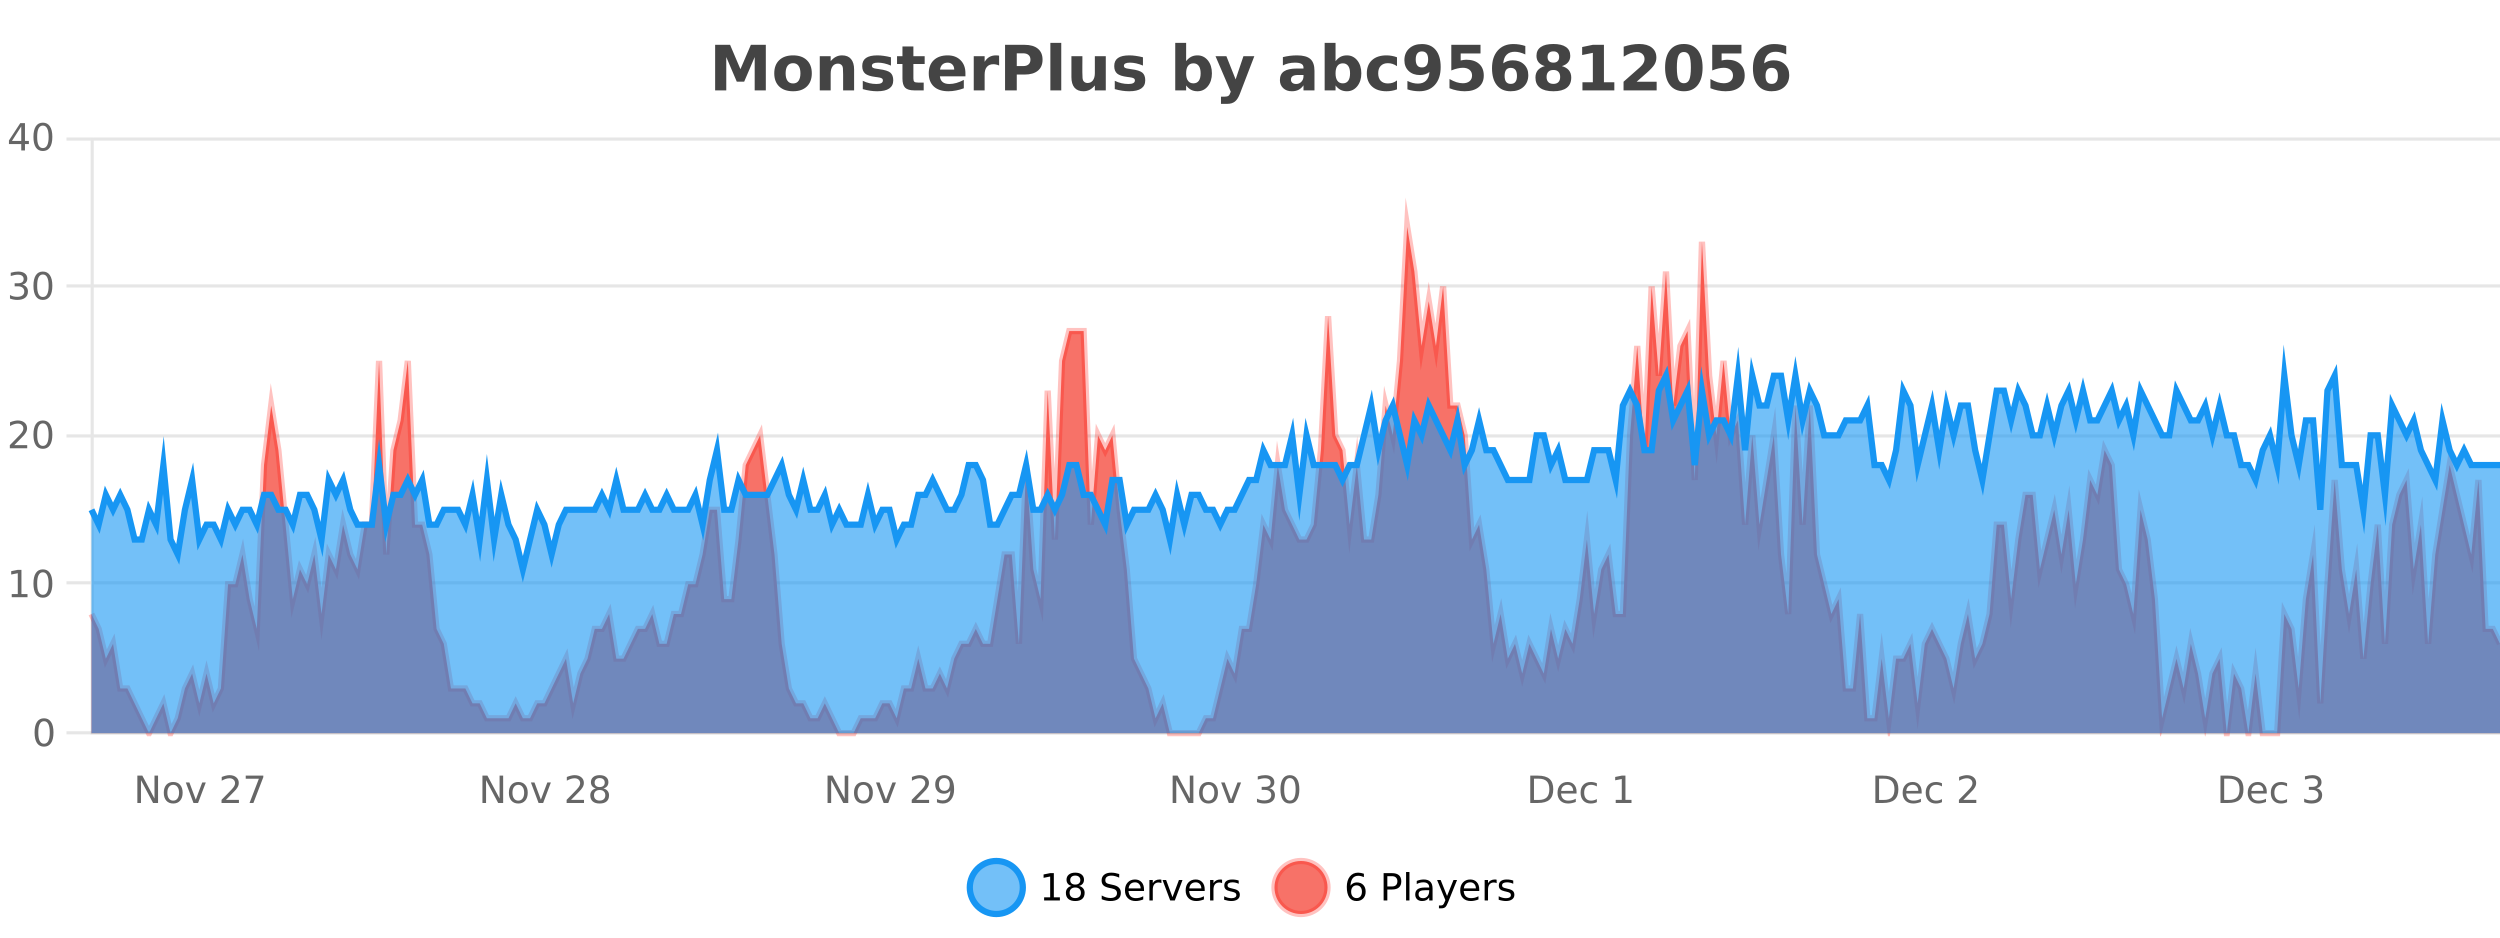 <?xml version="1.0" encoding="UTF-8"?>
<svg xmlns="http://www.w3.org/2000/svg" xmlns:xlink="http://www.w3.org/1999/xlink" width="800pt" height="300pt" viewBox="0 0 800 300" version="1.1">
<defs>
<clipPath id="clip1">
  <path d="M 282 263 L 356 263 L 356 300 L 282 300 Z M 282 263 "/>
</clipPath>
<clipPath id="clip2">
  <path d="M 379 263 L 454 263 L 454 300 L 379 300 Z M 379 263 "/>
</clipPath>
<clipPath id="clip3">
  <path d="M 29.27 72 L 800 72 L 800 234.602 L 29.27 234.602 Z M 29.27 72 "/>
</clipPath>
<clipPath id="clip4">
  <path d="M 28.27 44 L 800 44 L 800 235.602 L 28.27 235.602 Z M 28.27 44 "/>
</clipPath>
<clipPath id="clip5">
  <path d="M 29.27 120 L 800 120 L 800 234.602 L 29.27 234.602 Z M 29.27 120 "/>
</clipPath>
<clipPath id="clip6">
  <path d="M 28.27 91 L 800 91 L 800 211 L 28.27 211 Z M 28.27 91 "/>
</clipPath>
</defs>
<g id="surface614346">
<rect x="0" y="0" width="800" height="300" style="fill:rgb(100%,100%,100%);fill-opacity:1;stroke:none;"/>
<path style="fill:none;stroke-width:1;stroke-linecap:butt;stroke-linejoin:miter;stroke:rgb(0%,0%,0%);stroke-opacity:0.098;stroke-miterlimit:10;" d="M 30 234.5 L 800 234.5 "/>
<path style="fill:none;stroke-width:1;stroke-linecap:butt;stroke-linejoin:miter;stroke:rgb(0%,0%,0%);stroke-opacity:0.098;stroke-miterlimit:10;" d="M 21.27 234.5 L 29 234.5 "/>
<path style="fill:none;stroke-width:1;stroke-linecap:butt;stroke-linejoin:miter;stroke:rgb(0%,0%,0%);stroke-opacity:0.098;stroke-miterlimit:10;" d="M 30 186.5 L 800 186.5 "/>
<path style="fill:none;stroke-width:1;stroke-linecap:butt;stroke-linejoin:miter;stroke:rgb(0%,0%,0%);stroke-opacity:0.098;stroke-miterlimit:10;" d="M 21.27 186.5 L 29 186.5 "/>
<path style="fill:none;stroke-width:1;stroke-linecap:butt;stroke-linejoin:miter;stroke:rgb(0%,0%,0%);stroke-opacity:0.098;stroke-miterlimit:10;" d="M 30 139.5 L 800 139.5 "/>
<path style="fill:none;stroke-width:1;stroke-linecap:butt;stroke-linejoin:miter;stroke:rgb(0%,0%,0%);stroke-opacity:0.098;stroke-miterlimit:10;" d="M 21.27 139.5 L 29 139.5 "/>
<path style="fill:none;stroke-width:1;stroke-linecap:butt;stroke-linejoin:miter;stroke:rgb(0%,0%,0%);stroke-opacity:0.098;stroke-miterlimit:10;" d="M 30 91.5 L 800 91.5 "/>
<path style="fill:none;stroke-width:1;stroke-linecap:butt;stroke-linejoin:miter;stroke:rgb(0%,0%,0%);stroke-opacity:0.098;stroke-miterlimit:10;" d="M 21.27 91.5 L 29 91.5 "/>
<path style="fill:none;stroke-width:1;stroke-linecap:butt;stroke-linejoin:miter;stroke:rgb(0%,0%,0%);stroke-opacity:0.098;stroke-miterlimit:10;" d="M 30 44.5 L 800 44.5 "/>
<path style="fill:none;stroke-width:1;stroke-linecap:butt;stroke-linejoin:miter;stroke:rgb(0%,0%,0%);stroke-opacity:0.098;stroke-miterlimit:10;" d="M 21.27 44.5 L 29 44.5 "/>
<path style=" stroke:none;fill-rule:nonzero;fill:rgb(9.02%,58.824%,95.294%);fill-opacity:0.6;" d="M 327.305 284 C 327.305 288.688 323.508 292.484 318.82 292.484 C 314.133 292.484 310.336 288.688 310.336 284 C 310.336 279.312 314.133 275.516 318.82 275.516 C 323.508 275.516 327.305 279.312 327.305 284 Z M 327.305 284 "/>
<g clip-path="url(#clip1)" clip-rule="nonzero">
<path style="fill:none;stroke-width:2;stroke-linecap:butt;stroke-linejoin:miter;stroke:rgb(9.02%,58.824%,95.294%);stroke-opacity:1;stroke-miterlimit:10;" d="M 327.305 284 C 327.305 288.688 323.508 292.484 318.82 292.484 C 314.133 292.484 310.336 288.688 310.336 284 C 310.336 279.312 314.133 275.516 318.82 275.516 C 323.508 275.516 327.305 279.312 327.305 284 Z M 327.305 284 "/>
</g>
<path style=" stroke:none;fill-rule:nonzero;fill:rgb(0%,0%,0%);fill-opacity:1;" d="M 334.117 287.156 L 336.055 287.156 L 336.055 280.484 L 333.945 280.906 L 333.945 279.828 L 336.039 279.406 L 337.227 279.406 L 337.227 287.156 L 339.164 287.156 L 339.164 288.156 L 334.117 288.156 Z M 344.082 284 C 343.52 284 343.074 284.152 342.754 284.453 C 342.43 284.758 342.27 285.168 342.27 285.688 C 342.27 286.219 342.43 286.637 342.754 286.938 C 343.074 287.242 343.52 287.391 344.082 287.391 C 344.645 287.391 345.086 287.242 345.41 286.938 C 345.73 286.637 345.895 286.219 345.895 285.688 C 345.895 285.168 345.73 284.758 345.41 284.453 C 345.098 284.152 344.652 284 344.082 284 Z M 342.895 283.5 C 342.395 283.375 341.996 283.141 341.707 282.797 C 341.426 282.445 341.285 282.016 341.285 281.516 C 341.285 280.82 341.535 280.266 342.035 279.859 C 342.535 279.453 343.215 279.25 344.082 279.25 C 344.957 279.25 345.637 279.453 346.129 279.859 C 346.629 280.266 346.879 280.82 346.879 281.516 C 346.879 282.016 346.738 282.445 346.457 282.797 C 346.176 283.141 345.777 283.375 345.27 283.5 C 345.84 283.637 346.285 283.898 346.598 284.281 C 346.918 284.668 347.082 285.137 347.082 285.688 C 347.082 286.543 346.82 287.199 346.301 287.656 C 345.789 288.105 345.051 288.328 344.082 288.328 C 343.121 288.328 342.383 288.105 341.863 287.656 C 341.34 287.199 341.082 286.543 341.082 285.688 C 341.082 285.137 341.242 284.668 341.566 284.281 C 341.887 283.898 342.332 283.637 342.895 283.5 Z M 342.473 281.625 C 342.473 282.086 342.613 282.438 342.895 282.688 C 343.176 282.938 343.57 283.062 344.082 283.062 C 344.59 283.062 344.988 282.938 345.27 282.688 C 345.559 282.438 345.707 282.086 345.707 281.625 C 345.707 281.18 345.559 280.828 345.27 280.578 C 344.988 280.32 344.59 280.188 344.082 280.188 C 343.57 280.188 343.176 280.32 342.895 280.578 C 342.613 280.828 342.473 281.18 342.473 281.625 Z M 358.141 279.688 L 358.141 280.844 C 357.691 280.637 357.266 280.48 356.859 280.375 C 356.461 280.262 356.082 280.203 355.719 280.203 C 355.07 280.203 354.57 280.328 354.219 280.578 C 353.875 280.828 353.703 281.188 353.703 281.656 C 353.703 282.043 353.816 282.336 354.047 282.531 C 354.273 282.73 354.719 282.887 355.375 283 L 356.078 283.156 C 356.961 283.324 357.613 283.621 358.031 284.047 C 358.457 284.465 358.672 285.027 358.672 285.734 C 358.672 286.59 358.383 287.234 357.812 287.672 C 357.25 288.109 356.414 288.328 355.312 288.328 C 354.906 288.328 354.469 288.281 354 288.188 C 353.531 288.094 353.047 287.953 352.547 287.766 L 352.547 286.547 C 353.023 286.82 353.492 287.023 353.953 287.156 C 354.422 287.293 354.875 287.359 355.312 287.359 C 355.988 287.359 356.508 287.23 356.875 286.969 C 357.25 286.699 357.438 286.32 357.438 285.828 C 357.438 285.402 357.301 285.07 357.031 284.828 C 356.77 284.578 356.336 284.398 355.734 284.281 L 355.016 284.141 C 354.129 283.965 353.488 283.688 353.094 283.312 C 352.707 282.938 352.516 282.418 352.516 281.75 C 352.516 280.969 352.785 280.359 353.328 279.922 C 353.867 279.477 354.617 279.25 355.578 279.25 C 355.992 279.25 356.41 279.289 356.828 279.359 C 357.254 279.434 357.691 279.543 358.141 279.688 Z M 366.086 284.609 L 366.086 285.125 L 361.117 285.125 C 361.168 285.875 361.391 286.445 361.789 286.828 C 362.195 287.215 362.75 287.406 363.461 287.406 C 363.875 287.406 364.277 287.359 364.664 287.266 C 365.059 287.164 365.449 287.008 365.836 286.797 L 365.836 287.828 C 365.438 287.984 365.039 288.105 364.633 288.188 C 364.227 288.281 363.812 288.328 363.398 288.328 C 362.355 288.328 361.527 288.027 360.914 287.422 C 360.297 286.809 359.992 285.98 359.992 284.938 C 359.992 283.867 360.281 283.016 360.867 282.391 C 361.449 281.758 362.23 281.438 363.211 281.438 C 364.094 281.438 364.793 281.727 365.305 282.297 C 365.824 282.859 366.086 283.633 366.086 284.609 Z M 365.008 284.281 C 364.996 283.699 364.828 283.23 364.508 282.875 C 364.184 282.523 363.758 282.344 363.227 282.344 C 362.621 282.344 362.137 282.516 361.773 282.859 C 361.418 283.203 361.215 283.684 361.164 284.297 Z M 371.656 282.594 C 371.531 282.531 371.395 282.484 371.25 282.453 C 371.113 282.414 370.957 282.391 370.781 282.391 C 370.176 282.391 369.707 282.59 369.375 282.984 C 369.051 283.383 368.891 283.953 368.891 284.703 L 368.891 288.156 L 367.812 288.156 L 367.812 281.594 L 368.891 281.594 L 368.891 282.609 C 369.117 282.215 369.414 281.922 369.781 281.734 C 370.145 281.539 370.586 281.438 371.109 281.438 C 371.18 281.438 371.258 281.445 371.344 281.453 C 371.438 281.465 371.535 281.48 371.641 281.5 Z M 372.012 281.594 L 373.152 281.594 L 375.199 287.094 L 377.262 281.594 L 378.402 281.594 L 375.934 288.156 L 374.465 288.156 Z M 385.504 284.609 L 385.504 285.125 L 380.535 285.125 C 380.586 285.875 380.809 286.445 381.207 286.828 C 381.613 287.215 382.168 287.406 382.879 287.406 C 383.293 287.406 383.695 287.359 384.082 287.266 C 384.477 287.164 384.867 287.008 385.254 286.797 L 385.254 287.828 C 384.855 287.984 384.457 288.105 384.051 288.188 C 383.645 288.281 383.23 288.328 382.816 288.328 C 381.773 288.328 380.945 288.027 380.332 287.422 C 379.715 286.809 379.41 285.98 379.41 284.938 C 379.41 283.867 379.699 283.016 380.285 282.391 C 380.867 281.758 381.648 281.438 382.629 281.438 C 383.512 281.438 384.211 281.727 384.723 282.297 C 385.242 282.859 385.504 283.633 385.504 284.609 Z M 384.426 284.281 C 384.414 283.699 384.246 283.23 383.926 282.875 C 383.602 282.523 383.176 282.344 382.645 282.344 C 382.039 282.344 381.555 282.516 381.191 282.859 C 380.836 283.203 380.633 283.684 380.582 284.297 Z M 391.074 282.594 C 390.949 282.531 390.812 282.484 390.668 282.453 C 390.531 282.414 390.375 282.391 390.199 282.391 C 389.594 282.391 389.125 282.59 388.793 282.984 C 388.469 283.383 388.309 283.953 388.309 284.703 L 388.309 288.156 L 387.23 288.156 L 387.23 281.594 L 388.309 281.594 L 388.309 282.609 C 388.535 282.215 388.832 281.922 389.199 281.734 C 389.562 281.539 390.004 281.438 390.527 281.438 C 390.598 281.438 390.676 281.445 390.762 281.453 C 390.855 281.465 390.953 281.48 391.059 281.5 Z M 396.383 281.781 L 396.383 282.812 C 396.078 282.656 395.762 282.543 395.43 282.469 C 395.105 282.387 394.766 282.344 394.414 282.344 C 393.883 282.344 393.48 282.43 393.211 282.594 C 392.938 282.75 392.805 282.996 392.805 283.328 C 392.805 283.578 392.898 283.777 393.086 283.922 C 393.281 284.059 393.672 284.188 394.258 284.312 L 394.617 284.406 C 395.387 284.562 395.934 284.793 396.258 285.094 C 396.578 285.398 396.742 285.812 396.742 286.344 C 396.742 286.961 396.496 287.445 396.008 287.797 C 395.527 288.152 394.867 288.328 394.023 288.328 C 393.668 288.328 393.297 288.289 392.914 288.219 C 392.539 288.156 392.141 288.059 391.727 287.922 L 391.727 286.797 C 392.121 287.008 392.512 287.164 392.898 287.266 C 393.281 287.371 393.668 287.422 394.055 287.422 C 394.555 287.422 394.938 287.34 395.211 287.172 C 395.492 286.996 395.633 286.746 395.633 286.422 C 395.633 286.133 395.531 285.906 395.336 285.75 C 395.137 285.594 394.703 285.445 394.039 285.297 L 393.664 285.219 C 392.996 285.074 392.512 284.855 392.211 284.562 C 391.918 284.273 391.773 283.875 391.773 283.375 C 391.773 282.75 391.992 282.273 392.43 281.938 C 392.867 281.605 393.484 281.438 394.289 281.438 C 394.684 281.438 395.059 281.469 395.414 281.531 C 395.766 281.586 396.09 281.668 396.383 281.781 Z M 328.82 277.016 "/>
<path style=" stroke:none;fill-rule:nonzero;fill:rgb(96.863%,44.706%,40.784%);fill-opacity:1;" d="M 424.809 284 C 424.809 288.688 421.008 292.484 416.32 292.484 C 411.637 292.484 407.836 288.688 407.836 284 C 407.836 279.312 411.637 275.516 416.32 275.516 C 421.008 275.516 424.809 279.312 424.809 284 Z M 424.809 284 "/>
<g clip-path="url(#clip2)" clip-rule="nonzero">
<path style="fill:none;stroke-width:2;stroke-linecap:butt;stroke-linejoin:miter;stroke:rgb(100%,4.706%,0%);stroke-opacity:0.247;stroke-miterlimit:10;" d="M 424.809 284 C 424.809 288.688 421.008 292.484 416.32 292.484 C 411.637 292.484 407.836 288.688 407.836 284 C 407.836 279.312 411.637 275.516 416.32 275.516 C 421.008 275.516 424.809 279.312 424.809 284 Z M 424.809 284 "/>
</g>
<path style=" stroke:none;fill-rule:nonzero;fill:rgb(0%,0%,0%);fill-opacity:1;" d="M 434.102 283.312 C 433.57 283.312 433.148 283.496 432.836 283.859 C 432.523 284.227 432.367 284.719 432.367 285.344 C 432.367 285.98 432.523 286.48 432.836 286.844 C 433.148 287.211 433.57 287.391 434.102 287.391 C 434.633 287.391 435.047 287.211 435.352 286.844 C 435.664 286.48 435.82 285.98 435.82 285.344 C 435.82 284.719 435.664 284.227 435.352 283.859 C 435.047 283.496 434.633 283.312 434.102 283.312 Z M 436.445 279.594 L 436.445 280.672 C 436.141 280.539 435.84 280.434 435.539 280.359 C 435.234 280.289 434.938 280.25 434.648 280.25 C 433.867 280.25 433.266 280.516 432.852 281.047 C 432.445 281.57 432.211 282.359 432.148 283.422 C 432.375 283.09 432.664 282.836 433.008 282.656 C 433.359 282.469 433.746 282.375 434.164 282.375 C 435.039 282.375 435.73 282.641 436.242 283.172 C 436.75 283.703 437.008 284.43 437.008 285.344 C 437.008 286.25 436.742 286.977 436.211 287.516 C 435.68 288.059 434.977 288.328 434.102 288.328 C 433.078 288.328 432.305 287.945 431.773 287.172 C 431.242 286.391 430.977 285.266 430.977 283.797 C 430.977 282.414 431.305 281.309 431.961 280.484 C 432.617 279.664 433.496 279.25 434.602 279.25 C 434.891 279.25 435.188 279.281 435.492 279.344 C 435.793 279.398 436.109 279.48 436.445 279.594 Z M 443.945 280.375 L 443.945 283.672 L 445.43 283.672 C 445.98 283.672 446.406 283.531 446.711 283.25 C 447.012 282.961 447.164 282.547 447.164 282.016 C 447.164 281.496 447.012 281.094 446.711 280.812 C 446.406 280.523 445.98 280.375 445.43 280.375 Z M 442.758 279.406 L 445.43 279.406 C 446.418 279.406 447.164 279.633 447.664 280.078 C 448.164 280.516 448.414 281.164 448.414 282.016 C 448.414 282.883 448.164 283.539 447.664 283.984 C 447.164 284.422 446.418 284.641 445.43 284.641 L 443.945 284.641 L 443.945 288.156 L 442.758 288.156 Z M 449.945 279.031 L 451.023 279.031 L 451.023 288.156 L 449.945 288.156 Z M 456.266 284.859 C 455.398 284.859 454.797 284.961 454.453 285.156 C 454.117 285.355 453.953 285.695 453.953 286.172 C 453.953 286.559 454.078 286.867 454.328 287.094 C 454.586 287.312 454.93 287.422 455.359 287.422 C 455.961 287.422 456.441 287.215 456.797 286.797 C 457.16 286.371 457.344 285.805 457.344 285.094 L 457.344 284.859 Z M 458.422 284.406 L 458.422 288.156 L 457.344 288.156 L 457.344 287.156 C 457.094 287.555 456.785 287.852 456.422 288.047 C 456.055 288.234 455.609 288.328 455.078 288.328 C 454.398 288.328 453.863 288.141 453.469 287.766 C 453.07 287.383 452.875 286.875 452.875 286.25 C 452.875 285.512 453.117 284.953 453.609 284.578 C 454.109 284.203 454.848 284.016 455.828 284.016 L 457.344 284.016 L 457.344 283.906 C 457.344 283.406 457.176 283.023 456.844 282.75 C 456.52 282.48 456.066 282.344 455.484 282.344 C 455.109 282.344 454.738 282.391 454.375 282.484 C 454.02 282.578 453.68 282.715 453.359 282.891 L 453.359 281.891 C 453.754 281.734 454.133 281.621 454.5 281.547 C 454.875 281.477 455.238 281.438 455.594 281.438 C 456.539 281.438 457.25 281.684 457.719 282.172 C 458.188 282.664 458.422 283.406 458.422 284.406 Z M 463.367 288.766 C 463.062 289.547 462.766 290.055 462.477 290.297 C 462.184 290.535 461.797 290.656 461.32 290.656 L 460.461 290.656 L 460.461 289.75 L 461.086 289.75 C 461.387 289.75 461.617 289.676 461.773 289.531 C 461.938 289.395 462.121 289.066 462.32 288.547 L 462.523 288.047 L 459.867 281.594 L 461.008 281.594 L 463.055 286.719 L 465.117 281.594 L 466.258 281.594 Z M 473.359 284.609 L 473.359 285.125 L 468.391 285.125 C 468.441 285.875 468.664 286.445 469.062 286.828 C 469.469 287.215 470.023 287.406 470.734 287.406 C 471.148 287.406 471.551 287.359 471.938 287.266 C 472.332 287.164 472.723 287.008 473.109 286.797 L 473.109 287.828 C 472.711 287.984 472.312 288.105 471.906 288.188 C 471.5 288.281 471.086 288.328 470.672 288.328 C 469.629 288.328 468.801 288.027 468.188 287.422 C 467.57 286.809 467.266 285.98 467.266 284.938 C 467.266 283.867 467.555 283.016 468.141 282.391 C 468.723 281.758 469.504 281.438 470.484 281.438 C 471.367 281.438 472.066 281.727 472.578 282.297 C 473.098 282.859 473.359 283.633 473.359 284.609 Z M 472.281 284.281 C 472.27 283.699 472.102 283.23 471.781 282.875 C 471.457 282.523 471.031 282.344 470.5 282.344 C 469.895 282.344 469.41 282.516 469.047 282.859 C 468.691 283.203 468.488 283.684 468.438 284.297 Z M 478.93 282.594 C 478.805 282.531 478.668 282.484 478.523 282.453 C 478.387 282.414 478.23 282.391 478.055 282.391 C 477.449 282.391 476.98 282.59 476.648 282.984 C 476.324 283.383 476.164 283.953 476.164 284.703 L 476.164 288.156 L 475.086 288.156 L 475.086 281.594 L 476.164 281.594 L 476.164 282.609 C 476.391 282.215 476.688 281.922 477.055 281.734 C 477.418 281.539 477.859 281.438 478.383 281.438 C 478.453 281.438 478.531 281.445 478.617 281.453 C 478.711 281.465 478.809 281.48 478.914 281.5 Z M 484.238 281.781 L 484.238 282.812 C 483.934 282.656 483.617 282.543 483.285 282.469 C 482.961 282.387 482.621 282.344 482.27 282.344 C 481.738 282.344 481.336 282.43 481.066 282.594 C 480.793 282.75 480.66 282.996 480.66 283.328 C 480.66 283.578 480.754 283.777 480.941 283.922 C 481.137 284.059 481.527 284.188 482.113 284.312 L 482.473 284.406 C 483.242 284.562 483.789 284.793 484.113 285.094 C 484.434 285.398 484.598 285.812 484.598 286.344 C 484.598 286.961 484.352 287.445 483.863 287.797 C 483.383 288.152 482.723 288.328 481.879 288.328 C 481.523 288.328 481.152 288.289 480.77 288.219 C 480.395 288.156 479.996 288.059 479.582 287.922 L 479.582 286.797 C 479.977 287.008 480.367 287.164 480.754 287.266 C 481.137 287.371 481.523 287.422 481.91 287.422 C 482.41 287.422 482.793 287.34 483.066 287.172 C 483.348 286.996 483.488 286.746 483.488 286.422 C 483.488 286.133 483.387 285.906 483.191 285.75 C 482.992 285.594 482.559 285.445 481.895 285.297 L 481.52 285.219 C 480.852 285.074 480.367 284.855 480.066 284.562 C 479.773 284.273 479.629 283.875 479.629 283.375 C 479.629 282.75 479.848 282.273 480.285 281.938 C 480.723 281.605 481.34 281.438 482.145 281.438 C 482.539 281.438 482.914 281.469 483.27 281.531 C 483.621 281.586 483.945 281.668 484.238 281.781 Z M 426.32 277.016 "/>
<path style=" stroke:none;fill-rule:nonzero;fill:rgb(26.667%,26.667%,26.667%);fill-opacity:1;" d="M 228.844 14.344 L 233.625 14.344 L 236.938 22.141 L 240.281 14.344 L 245.062 14.344 L 245.062 28.922 L 241.5 28.922 L 241.5 18.25 L 238.141 26.125 L 235.766 26.125 L 232.406 18.25 L 232.406 28.922 L 228.844 28.922 Z M 253.793 20.219 C 253.012 20.219 252.418 20.5 252.012 21.062 C 251.605 21.617 251.402 22.418 251.402 23.469 C 251.402 24.512 251.605 25.312 252.012 25.875 C 252.418 26.43 253.012 26.703 253.793 26.703 C 254.551 26.703 255.129 26.43 255.527 25.875 C 255.934 25.312 256.137 24.512 256.137 23.469 C 256.137 22.418 255.934 21.617 255.527 21.062 C 255.129 20.5 254.551 20.219 253.793 20.219 Z M 253.793 17.719 C 255.668 17.719 257.129 18.23 258.184 19.25 C 259.246 20.262 259.777 21.668 259.777 23.469 C 259.777 25.262 259.246 26.668 258.184 27.688 C 257.129 28.699 255.668 29.203 253.793 29.203 C 251.895 29.203 250.418 28.699 249.355 27.688 C 248.293 26.668 247.762 25.262 247.762 23.469 C 247.762 21.668 248.293 20.262 249.355 19.25 C 250.418 18.23 251.895 17.719 253.793 17.719 Z M 273.312 22.266 L 273.312 28.922 L 269.797 28.922 L 269.797 23.828 C 269.797 22.883 269.773 22.23 269.734 21.875 C 269.691 21.512 269.617 21.246 269.516 21.078 C 269.379 20.852 269.191 20.672 268.953 20.547 C 268.723 20.422 268.457 20.359 268.156 20.359 C 267.426 20.359 266.852 20.641 266.438 21.203 C 266.02 21.766 265.812 22.547 265.812 23.547 L 265.812 28.922 L 262.328 28.922 L 262.328 17.984 L 265.812 17.984 L 265.812 19.578 C 266.344 18.945 266.906 18.477 267.5 18.172 C 268.094 17.871 268.742 17.719 269.453 17.719 C 270.723 17.719 271.68 18.109 272.328 18.891 C 272.984 19.664 273.312 20.789 273.312 22.266 Z M 285.102 18.328 L 285.102 20.984 C 284.359 20.672 283.641 20.438 282.945 20.281 C 282.246 20.125 281.586 20.047 280.961 20.047 C 280.305 20.047 279.812 20.133 279.492 20.297 C 279.168 20.465 279.008 20.719 279.008 21.062 C 279.008 21.344 279.125 21.559 279.367 21.703 C 279.617 21.852 280.055 21.961 280.68 22.031 L 281.305 22.125 C 283.094 22.355 284.297 22.73 284.914 23.25 C 285.527 23.773 285.836 24.59 285.836 25.703 C 285.836 26.871 285.402 27.746 284.539 28.328 C 283.684 28.914 282.406 29.203 280.711 29.203 C 279.98 29.203 279.23 29.145 278.461 29.031 C 277.688 28.918 276.898 28.746 276.086 28.516 L 276.086 25.859 C 276.781 26.203 277.496 26.461 278.227 26.625 C 278.953 26.793 279.699 26.875 280.461 26.875 C 281.148 26.875 281.664 26.781 282.008 26.594 C 282.352 26.406 282.523 26.125 282.523 25.75 C 282.523 25.438 282.402 25.211 282.164 25.062 C 281.922 24.906 281.449 24.789 280.742 24.703 L 280.133 24.625 C 278.57 24.43 277.477 24.07 276.852 23.547 C 276.227 23.016 275.914 22.215 275.914 21.141 C 275.914 19.984 276.309 19.125 277.102 18.562 C 277.902 18 279.121 17.719 280.758 17.719 C 281.402 17.719 282.078 17.773 282.789 17.875 C 283.496 17.969 284.266 18.121 285.102 18.328 Z M 292.285 14.875 L 292.285 17.984 L 295.895 17.984 L 295.895 20.484 L 292.285 20.484 L 292.285 25.125 C 292.285 25.637 292.383 25.98 292.582 26.156 C 292.789 26.336 293.191 26.422 293.785 26.422 L 295.582 26.422 L 295.582 28.922 L 292.582 28.922 C 291.207 28.922 290.227 28.637 289.645 28.062 C 289.07 27.48 288.785 26.5 288.785 25.125 L 288.785 20.484 L 287.051 20.484 L 287.051 17.984 L 288.785 17.984 L 288.785 14.875 Z M 308.938 23.422 L 308.938 24.422 L 300.766 24.422 C 300.848 25.246 301.145 25.859 301.656 26.266 C 302.164 26.672 302.875 26.875 303.781 26.875 C 304.52 26.875 305.273 26.766 306.047 26.547 C 306.816 26.328 307.609 26 308.422 25.562 L 308.422 28.25 C 307.598 28.562 306.77 28.797 305.938 28.953 C 305.113 29.117 304.289 29.203 303.469 29.203 C 301.488 29.203 299.945 28.703 298.844 27.703 C 297.75 26.695 297.203 25.281 297.203 23.469 C 297.203 21.68 297.738 20.273 298.812 19.25 C 299.895 18.23 301.379 17.719 303.266 17.719 C 304.984 17.719 306.359 18.242 307.391 19.281 C 308.422 20.312 308.938 21.695 308.938 23.422 Z M 305.344 22.266 C 305.344 21.602 305.148 21.062 304.766 20.656 C 304.379 20.25 303.875 20.047 303.25 20.047 C 302.57 20.047 302.02 20.242 301.594 20.625 C 301.176 21 300.914 21.547 300.812 22.266 Z M 319.723 20.969 C 319.41 20.824 319.102 20.719 318.801 20.656 C 318.496 20.586 318.195 20.547 317.895 20.547 C 316.988 20.547 316.289 20.836 315.801 21.406 C 315.32 21.98 315.082 22.805 315.082 23.875 L 315.082 28.922 L 311.598 28.922 L 311.598 17.984 L 315.082 17.984 L 315.082 19.781 C 315.527 19.062 316.043 18.543 316.629 18.219 C 317.211 17.887 317.91 17.719 318.723 17.719 C 318.848 17.719 318.977 17.727 319.113 17.734 C 319.246 17.746 319.445 17.766 319.707 17.797 Z M 321.617 14.344 L 327.852 14.344 C 329.703 14.344 331.125 14.758 332.117 15.578 C 333.117 16.402 333.617 17.574 333.617 19.094 C 333.617 20.625 333.117 21.805 332.117 22.625 C 331.125 23.449 329.703 23.859 327.852 23.859 L 325.367 23.859 L 325.367 28.922 L 321.617 28.922 Z M 325.367 17.062 L 325.367 21.141 L 327.445 21.141 C 328.172 21.141 328.734 20.965 329.133 20.609 C 329.539 20.258 329.742 19.75 329.742 19.094 C 329.742 18.449 329.539 17.949 329.133 17.594 C 328.734 17.242 328.172 17.062 327.445 17.062 Z M 336.117 13.719 L 339.602 13.719 L 339.602 28.922 L 336.117 28.922 Z M 342.852 24.656 L 342.852 17.984 L 346.367 17.984 L 346.367 19.078 C 346.367 19.672 346.359 20.418 346.352 21.312 C 346.352 22.211 346.352 22.805 346.352 23.094 C 346.352 23.98 346.371 24.617 346.414 25 C 346.465 25.387 346.543 25.668 346.648 25.844 C 346.793 26.074 346.98 26.25 347.211 26.375 C 347.438 26.5 347.703 26.562 348.008 26.562 C 348.734 26.562 349.309 26.281 349.727 25.719 C 350.141 25.156 350.352 24.383 350.352 23.391 L 350.352 17.984 L 353.852 17.984 L 353.852 28.922 L 350.352 28.922 L 350.352 27.344 C 349.82 27.98 349.258 28.449 348.664 28.75 C 348.078 29.051 347.434 29.203 346.727 29.203 C 345.465 29.203 344.5 28.82 343.836 28.047 C 343.18 27.266 342.852 26.137 342.852 24.656 Z M 365.742 18.328 L 365.742 20.984 C 365 20.672 364.281 20.438 363.586 20.281 C 362.887 20.125 362.227 20.047 361.602 20.047 C 360.945 20.047 360.453 20.133 360.133 20.297 C 359.809 20.465 359.648 20.719 359.648 21.062 C 359.648 21.344 359.766 21.559 360.008 21.703 C 360.258 21.852 360.695 21.961 361.32 22.031 L 361.945 22.125 C 363.734 22.355 364.938 22.73 365.555 23.25 C 366.168 23.773 366.477 24.59 366.477 25.703 C 366.477 26.871 366.043 27.746 365.18 28.328 C 364.324 28.914 363.047 29.203 361.352 29.203 C 360.621 29.203 359.871 29.145 359.102 29.031 C 358.328 28.918 357.539 28.746 356.727 28.516 L 356.727 25.859 C 357.422 26.203 358.137 26.461 358.867 26.625 C 359.594 26.793 360.34 26.875 361.102 26.875 C 361.789 26.875 362.305 26.781 362.648 26.594 C 362.992 26.406 363.164 26.125 363.164 25.75 C 363.164 25.438 363.043 25.211 362.805 25.062 C 362.562 24.906 362.09 24.789 361.383 24.703 L 360.773 24.625 C 359.211 24.43 358.117 24.07 357.492 23.547 C 356.867 23.016 356.555 22.215 356.555 21.141 C 356.555 19.984 356.949 19.125 357.742 18.562 C 358.543 18 359.762 17.719 361.398 17.719 C 362.043 17.719 362.719 17.773 363.43 17.875 C 364.137 17.969 364.906 18.121 365.742 18.328 Z M 381.891 26.672 C 382.641 26.672 383.211 26.402 383.609 25.859 C 384.004 25.309 384.203 24.512 384.203 23.469 C 384.203 22.43 384.004 21.637 383.609 21.094 C 383.211 20.543 382.641 20.266 381.891 20.266 C 381.141 20.266 380.562 20.543 380.156 21.094 C 379.758 21.637 379.562 22.43 379.562 23.469 C 379.562 24.5 379.758 25.293 380.156 25.844 C 380.562 26.398 381.141 26.672 381.891 26.672 Z M 379.562 19.578 C 380.051 18.945 380.586 18.477 381.172 18.172 C 381.754 17.871 382.426 17.719 383.188 17.719 C 384.539 17.719 385.648 18.258 386.516 19.328 C 387.379 20.402 387.812 21.781 387.812 23.469 C 387.812 25.148 387.379 26.523 386.516 27.594 C 385.648 28.668 384.539 29.203 383.188 29.203 C 382.426 29.203 381.754 29.051 381.172 28.75 C 380.586 28.449 380.051 27.98 379.562 27.344 L 379.562 28.922 L 376.078 28.922 L 376.078 13.719 L 379.562 13.719 Z M 388.961 17.984 L 392.445 17.984 L 395.398 25.406 L 397.898 17.984 L 401.383 17.984 L 396.789 29.953 C 396.328 31.172 395.789 32.02 395.164 32.5 C 394.547 32.988 393.742 33.234 392.742 33.234 L 390.711 33.234 L 390.711 30.938 L 391.805 30.938 C 392.398 30.938 392.828 30.844 393.102 30.656 C 393.371 30.469 393.578 30.129 393.727 29.641 L 393.836 29.344 Z M 415.289 24 C 414.559 24 414.012 24.125 413.648 24.375 C 413.281 24.617 413.102 24.98 413.102 25.469 C 413.102 25.906 413.246 26.25 413.539 26.5 C 413.84 26.75 414.25 26.875 414.773 26.875 C 415.43 26.875 415.98 26.641 416.43 26.172 C 416.887 25.703 417.117 25.117 417.117 24.406 L 417.117 24 Z M 420.633 22.688 L 420.633 28.922 L 417.117 28.922 L 417.117 27.297 C 416.648 27.965 416.117 28.449 415.523 28.75 C 414.938 29.051 414.227 29.203 413.383 29.203 C 412.258 29.203 411.34 28.875 410.633 28.219 C 409.922 27.555 409.57 26.695 409.57 25.641 C 409.57 24.359 410.008 23.422 410.883 22.828 C 411.766 22.227 413.156 21.922 415.055 21.922 L 417.117 21.922 L 417.117 21.641 C 417.117 21.09 416.898 20.688 416.461 20.438 C 416.023 20.18 415.34 20.047 414.414 20.047 C 413.664 20.047 412.965 20.125 412.32 20.281 C 411.672 20.43 411.074 20.648 410.523 20.938 L 410.523 18.281 C 411.273 18.094 412.023 17.953 412.773 17.859 C 413.531 17.766 414.293 17.719 415.055 17.719 C 417.023 17.719 418.445 18.109 419.32 18.891 C 420.195 19.664 420.633 20.93 420.633 22.688 Z M 429.703 26.672 C 430.453 26.672 431.023 26.402 431.422 25.859 C 431.816 25.309 432.016 24.512 432.016 23.469 C 432.016 22.43 431.816 21.637 431.422 21.094 C 431.023 20.543 430.453 20.266 429.703 20.266 C 428.953 20.266 428.375 20.543 427.969 21.094 C 427.57 21.637 427.375 22.43 427.375 23.469 C 427.375 24.5 427.57 25.293 427.969 25.844 C 428.375 26.398 428.953 26.672 429.703 26.672 Z M 427.375 19.578 C 427.863 18.945 428.398 18.477 428.984 18.172 C 429.566 17.871 430.238 17.719 431 17.719 C 432.352 17.719 433.461 18.258 434.328 19.328 C 435.191 20.402 435.625 21.781 435.625 23.469 C 435.625 25.148 435.191 26.523 434.328 27.594 C 433.461 28.668 432.352 29.203 431 29.203 C 430.238 29.203 429.566 29.051 428.984 28.75 C 428.398 28.449 427.863 27.98 427.375 27.344 L 427.375 28.922 L 423.891 28.922 L 423.891 13.719 L 427.375 13.719 Z M 447.039 18.328 L 447.039 21.172 C 446.57 20.852 446.094 20.609 445.617 20.453 C 445.137 20.297 444.637 20.219 444.117 20.219 C 443.148 20.219 442.387 20.508 441.836 21.078 C 441.293 21.641 441.023 22.438 441.023 23.469 C 441.023 24.492 441.293 25.289 441.836 25.859 C 442.387 26.422 443.148 26.703 444.117 26.703 C 444.668 26.703 445.188 26.625 445.68 26.469 C 446.168 26.305 446.621 26.059 447.039 25.734 L 447.039 28.594 C 446.496 28.805 445.945 28.953 445.383 29.047 C 444.82 29.148 444.25 29.203 443.68 29.203 C 441.711 29.203 440.168 28.699 439.055 27.688 C 437.938 26.68 437.383 25.273 437.383 23.469 C 437.383 21.656 437.938 20.246 439.055 19.234 C 440.168 18.227 441.711 17.719 443.68 17.719 C 444.25 17.719 444.812 17.773 445.367 17.875 C 445.93 17.969 446.484 18.121 447.039 18.328 Z M 450.375 28.594 L 450.375 25.906 C 450.977 26.188 451.551 26.402 452.094 26.547 C 452.645 26.684 453.188 26.75 453.719 26.75 C 454.832 26.75 455.703 26.438 456.328 25.812 C 456.953 25.188 457.32 24.266 457.438 23.047 C 457 23.371 456.523 23.617 456.016 23.781 C 455.516 23.938 454.973 24.016 454.391 24.016 C 452.898 24.016 451.695 23.586 450.781 22.719 C 449.863 21.844 449.406 20.699 449.406 19.281 C 449.406 17.711 449.914 16.453 450.938 15.516 C 451.957 14.57 453.32 14.094 455.031 14.094 C 456.938 14.094 458.41 14.734 459.453 16.016 C 460.492 17.297 461.016 19.109 461.016 21.453 C 461.016 23.871 460.406 25.766 459.188 27.141 C 457.969 28.516 456.297 29.203 454.172 29.203 C 453.492 29.203 452.844 29.148 452.219 29.047 C 451.594 28.953 450.977 28.805 450.375 28.594 Z M 455.016 21.578 C 455.672 21.578 456.164 21.367 456.5 20.938 C 456.832 20.512 457 19.871 457 19.016 C 457 18.172 456.832 17.539 456.5 17.109 C 456.164 16.672 455.672 16.453 455.016 16.453 C 454.359 16.453 453.863 16.672 453.531 17.109 C 453.195 17.539 453.031 18.172 453.031 19.016 C 453.031 19.871 453.195 20.512 453.531 20.938 C 453.863 21.367 454.359 21.578 455.016 21.578 Z M 464.418 14.344 L 473.762 14.344 L 473.762 17.109 L 467.418 17.109 L 467.418 19.359 C 467.699 19.289 467.984 19.23 468.277 19.188 C 468.566 19.137 468.871 19.109 469.184 19.109 C 470.953 19.109 472.332 19.559 473.324 20.453 C 474.312 21.34 474.809 22.578 474.809 24.172 C 474.809 25.746 474.266 26.98 473.184 27.875 C 472.109 28.762 470.621 29.203 468.715 29.203 C 467.879 29.203 467.059 29.117 466.246 28.953 C 465.441 28.797 464.641 28.559 463.84 28.234 L 463.84 25.281 C 464.629 25.742 465.379 26.086 466.09 26.312 C 466.809 26.531 467.484 26.641 468.121 26.641 C 469.027 26.641 469.738 26.422 470.262 25.984 C 470.793 25.539 471.059 24.934 471.059 24.172 C 471.059 23.402 470.793 22.797 470.262 22.359 C 469.738 21.914 469.027 21.688 468.121 21.688 C 467.578 21.688 467 21.762 466.387 21.906 C 465.77 22.043 465.113 22.258 464.418 22.547 Z M 483.445 21.719 C 482.789 21.719 482.293 21.934 481.961 22.359 C 481.637 22.789 481.477 23.43 481.477 24.281 C 481.477 25.137 481.637 25.777 481.961 26.203 C 482.293 26.633 482.789 26.844 483.445 26.844 C 484.109 26.844 484.605 26.633 484.93 26.203 C 485.262 25.777 485.43 25.137 485.43 24.281 C 485.43 23.43 485.262 22.789 484.93 22.359 C 484.605 21.934 484.109 21.719 483.445 21.719 Z M 488.102 14.719 L 488.102 17.422 C 487.477 17.133 486.887 16.918 486.336 16.781 C 485.793 16.637 485.262 16.562 484.742 16.562 C 483.625 16.562 482.758 16.875 482.133 17.5 C 481.508 18.117 481.141 19.039 481.039 20.266 C 481.465 19.945 481.93 19.703 482.43 19.547 C 482.93 19.383 483.477 19.297 484.07 19.297 C 485.559 19.297 486.762 19.734 487.68 20.609 C 488.594 21.484 489.055 22.625 489.055 24.031 C 489.055 25.594 488.543 26.852 487.523 27.797 C 486.5 28.734 485.133 29.203 483.414 29.203 C 481.516 29.203 480.047 28.562 479.008 27.281 C 477.965 26 477.445 24.188 477.445 21.844 C 477.445 19.438 478.055 17.547 479.273 16.172 C 480.492 14.789 482.156 14.094 484.273 14.094 C 484.938 14.094 485.586 14.148 486.211 14.25 C 486.844 14.355 487.477 14.512 488.102 14.719 Z M 497.094 22.391 C 496.383 22.391 495.844 22.586 495.469 22.969 C 495.094 23.355 494.906 23.906 494.906 24.625 C 494.906 25.344 495.094 25.898 495.469 26.281 C 495.844 26.656 496.383 26.844 497.094 26.844 C 497.789 26.844 498.32 26.656 498.688 26.281 C 499.062 25.898 499.25 25.344 499.25 24.625 C 499.25 23.906 499.062 23.355 498.688 22.969 C 498.32 22.586 497.789 22.391 497.094 22.391 Z M 494.344 21.156 C 493.457 20.887 492.789 20.477 492.344 19.922 C 491.895 19.371 491.672 18.684 491.672 17.859 C 491.672 16.633 492.129 15.695 493.047 15.047 C 493.961 14.402 495.312 14.078 497.094 14.078 C 498.852 14.078 500.191 14.402 501.109 15.047 C 502.023 15.684 502.484 16.621 502.484 17.859 C 502.484 18.684 502.254 19.371 501.797 19.922 C 501.348 20.477 500.68 20.887 499.797 21.156 C 500.785 21.43 501.531 21.871 502.031 22.484 C 502.539 23.102 502.797 23.875 502.797 24.812 C 502.797 26.262 502.316 27.355 501.359 28.094 C 500.398 28.836 498.977 29.203 497.094 29.203 C 495.195 29.203 493.766 28.836 492.797 28.094 C 491.828 27.355 491.344 26.262 491.344 24.812 C 491.344 23.875 491.594 23.102 492.094 22.484 C 492.602 21.871 493.352 21.43 494.344 21.156 Z M 495.219 18.234 C 495.219 18.82 495.379 19.266 495.703 19.578 C 496.023 19.891 496.488 20.047 497.094 20.047 C 497.676 20.047 498.125 19.891 498.438 19.578 C 498.758 19.266 498.922 18.82 498.922 18.234 C 498.922 17.664 498.758 17.219 498.438 16.906 C 498.125 16.594 497.676 16.438 497.094 16.438 C 496.488 16.438 496.023 16.594 495.703 16.906 C 495.379 17.219 495.219 17.664 495.219 18.234 Z M 506.383 26.328 L 509.711 26.328 L 509.711 16.906 L 506.289 17.609 L 506.289 15.047 L 509.68 14.344 L 513.258 14.344 L 513.258 26.328 L 516.586 26.328 L 516.586 28.922 L 506.383 28.922 Z M 523.723 26.156 L 530.129 26.156 L 530.129 28.922 L 519.535 28.922 L 519.535 26.156 L 524.863 21.453 C 525.34 21.027 525.691 20.609 525.91 20.203 C 526.137 19.789 526.254 19.359 526.254 18.922 C 526.254 18.234 526.023 17.684 525.566 17.266 C 525.105 16.852 524.496 16.641 523.738 16.641 C 523.152 16.641 522.512 16.766 521.816 17.016 C 521.117 17.266 520.371 17.641 519.582 18.141 L 519.582 14.938 C 520.426 14.656 521.258 14.445 522.082 14.297 C 522.914 14.152 523.727 14.078 524.52 14.078 C 526.27 14.078 527.621 14.465 528.582 15.234 C 529.551 15.996 530.035 17.062 530.035 18.438 C 530.035 19.242 529.824 19.984 529.41 20.672 C 529.004 21.352 528.145 22.266 526.832 23.422 Z M 541.078 21.609 C 541.078 19.789 540.906 18.508 540.562 17.766 C 540.219 17.016 539.645 16.641 538.844 16.641 C 538.031 16.641 537.453 17.016 537.109 17.766 C 536.766 18.508 536.594 19.789 536.594 21.609 C 536.594 23.453 536.766 24.758 537.109 25.516 C 537.453 26.266 538.031 26.641 538.844 26.641 C 539.645 26.641 540.219 26.266 540.562 25.516 C 540.906 24.758 541.078 23.453 541.078 21.609 Z M 544.828 21.641 C 544.828 24.059 544.305 25.922 543.266 27.234 C 542.223 28.547 540.75 29.203 538.844 29.203 C 536.914 29.203 535.43 28.547 534.391 27.234 C 533.348 25.922 532.828 24.059 532.828 21.641 C 532.828 19.227 533.348 17.359 534.391 16.047 C 535.43 14.734 536.914 14.078 538.844 14.078 C 540.75 14.078 542.223 14.734 543.266 16.047 C 544.305 17.359 544.828 19.227 544.828 21.641 Z M 547.914 14.344 L 557.258 14.344 L 557.258 17.109 L 550.914 17.109 L 550.914 19.359 C 551.195 19.289 551.48 19.23 551.773 19.188 C 552.062 19.137 552.367 19.109 552.68 19.109 C 554.449 19.109 555.828 19.559 556.82 20.453 C 557.809 21.34 558.305 22.578 558.305 24.172 C 558.305 25.746 557.762 26.98 556.68 27.875 C 555.605 28.762 554.117 29.203 552.211 29.203 C 551.375 29.203 550.555 29.117 549.742 28.953 C 548.938 28.797 548.137 28.559 547.336 28.234 L 547.336 25.281 C 548.125 25.742 548.875 26.086 549.586 26.312 C 550.305 26.531 550.98 26.641 551.617 26.641 C 552.523 26.641 553.234 26.422 553.758 25.984 C 554.289 25.539 554.555 24.934 554.555 24.172 C 554.555 23.402 554.289 22.797 553.758 22.359 C 553.234 21.914 552.523 21.688 551.617 21.688 C 551.074 21.688 550.496 21.762 549.883 21.906 C 549.266 22.043 548.609 22.258 547.914 22.547 Z M 566.938 21.719 C 566.281 21.719 565.785 21.934 565.453 22.359 C 565.129 22.789 564.969 23.43 564.969 24.281 C 564.969 25.137 565.129 25.777 565.453 26.203 C 565.785 26.633 566.281 26.844 566.938 26.844 C 567.602 26.844 568.098 26.633 568.422 26.203 C 568.754 25.777 568.922 25.137 568.922 24.281 C 568.922 23.43 568.754 22.789 568.422 22.359 C 568.098 21.934 567.602 21.719 566.938 21.719 Z M 571.594 14.719 L 571.594 17.422 C 570.969 17.133 570.379 16.918 569.828 16.781 C 569.285 16.637 568.754 16.562 568.234 16.562 C 567.117 16.562 566.25 16.875 565.625 17.5 C 565 18.117 564.633 19.039 564.531 20.266 C 564.957 19.945 565.422 19.703 565.922 19.547 C 566.422 19.383 566.969 19.297 567.562 19.297 C 569.051 19.297 570.254 19.734 571.172 20.609 C 572.086 21.484 572.547 22.625 572.547 24.031 C 572.547 25.594 572.035 26.852 571.016 27.797 C 569.992 28.734 568.625 29.203 566.906 29.203 C 565.008 29.203 563.539 28.562 562.5 27.281 C 561.457 26 560.938 24.188 560.938 21.844 C 560.938 19.438 561.547 17.547 562.766 16.172 C 563.984 14.789 565.648 14.094 567.766 14.094 C 568.43 14.094 569.078 14.148 569.703 14.25 C 570.336 14.355 570.969 14.512 571.594 14.719 Z M 227 10.359 "/>
<path style="fill:none;stroke-width:1;stroke-linecap:butt;stroke-linejoin:miter;stroke:rgb(0%,0%,0%);stroke-opacity:0.098;stroke-miterlimit:10;" d="M 29 234.5 L 801 234.5 "/>
<path style=" stroke:none;fill-rule:nonzero;fill:rgb(40%,40%,40%);fill-opacity:1;" d="M 43.953 248.203 L 45.547 248.203 L 49.438 255.516 L 49.438 248.203 L 50.578 248.203 L 50.578 256.953 L 48.984 256.953 L 45.109 249.641 L 45.109 256.953 L 43.953 256.953 Z M 55.43 251.141 C 54.855 251.141 54.398 251.371 54.055 251.828 C 53.719 252.277 53.555 252.891 53.555 253.672 C 53.555 254.465 53.719 255.086 54.055 255.531 C 54.387 255.98 54.844 256.203 55.43 256.203 C 56 256.203 56.453 255.98 56.789 255.531 C 57.133 255.074 57.305 254.453 57.305 253.672 C 57.305 252.902 57.133 252.289 56.789 251.828 C 56.453 251.371 56 251.141 55.43 251.141 Z M 55.43 250.234 C 56.367 250.234 57.102 250.543 57.633 251.156 C 58.172 251.762 58.445 252.602 58.445 253.672 C 58.445 254.746 58.172 255.59 57.633 256.203 C 57.102 256.82 56.367 257.125 55.43 257.125 C 54.492 257.125 53.75 256.82 53.211 256.203 C 52.68 255.59 52.414 254.746 52.414 253.672 C 52.414 252.602 52.68 251.762 53.211 251.156 C 53.75 250.543 54.492 250.234 55.43 250.234 Z M 59.461 250.391 L 60.602 250.391 L 62.648 255.891 L 64.711 250.391 L 65.852 250.391 L 63.383 256.953 L 61.914 256.953 Z M 72.312 255.953 L 76.453 255.953 L 76.453 256.953 L 70.891 256.953 L 70.891 255.953 C 71.336 255.496 71.945 254.875 72.719 254.094 C 73.5 253.305 73.988 252.793 74.188 252.562 C 74.57 252.148 74.836 251.793 74.984 251.5 C 75.141 251.199 75.219 250.906 75.219 250.625 C 75.219 250.156 75.051 249.777 74.719 249.484 C 74.395 249.195 73.973 249.047 73.453 249.047 C 73.078 249.047 72.68 249.109 72.266 249.234 C 71.859 249.359 71.422 249.559 70.953 249.828 L 70.953 248.625 C 71.43 248.438 71.875 248.297 72.281 248.203 C 72.695 248.102 73.078 248.047 73.422 248.047 C 74.328 248.047 75.051 248.277 75.594 248.734 C 76.133 249.184 76.406 249.789 76.406 250.547 C 76.406 250.902 76.336 251.242 76.203 251.562 C 76.066 251.887 75.82 252.266 75.469 252.703 C 75.363 252.82 75.051 253.148 74.531 253.688 C 74.008 254.23 73.27 254.984 72.312 255.953 Z M 78.633 248.203 L 84.258 248.203 L 84.258 248.703 L 81.086 256.953 L 79.852 256.953 L 82.836 249.203 L 78.633 249.203 Z M 42.781 245.816 "/>
<path style=" stroke:none;fill-rule:nonzero;fill:rgb(40%,40%,40%);fill-opacity:1;" d="M 154.383 248.203 L 155.977 248.203 L 159.867 255.516 L 159.867 248.203 L 161.008 248.203 L 161.008 256.953 L 159.414 256.953 L 155.539 249.641 L 155.539 256.953 L 154.383 256.953 Z M 165.859 251.141 C 165.285 251.141 164.828 251.371 164.484 251.828 C 164.148 252.277 163.984 252.891 163.984 253.672 C 163.984 254.465 164.148 255.086 164.484 255.531 C 164.816 255.98 165.273 256.203 165.859 256.203 C 166.43 256.203 166.883 255.98 167.219 255.531 C 167.562 255.074 167.734 254.453 167.734 253.672 C 167.734 252.902 167.562 252.289 167.219 251.828 C 166.883 251.371 166.43 251.141 165.859 251.141 Z M 165.859 250.234 C 166.797 250.234 167.531 250.543 168.062 251.156 C 168.602 251.762 168.875 252.602 168.875 253.672 C 168.875 254.746 168.602 255.59 168.062 256.203 C 167.531 256.82 166.797 257.125 165.859 257.125 C 164.922 257.125 164.18 256.82 163.641 256.203 C 163.109 255.59 162.844 254.746 162.844 253.672 C 162.844 252.602 163.109 251.762 163.641 251.156 C 164.18 250.543 164.922 250.234 165.859 250.234 Z M 169.891 250.391 L 171.031 250.391 L 173.078 255.891 L 175.141 250.391 L 176.281 250.391 L 173.812 256.953 L 172.344 256.953 Z M 182.742 255.953 L 186.883 255.953 L 186.883 256.953 L 181.32 256.953 L 181.32 255.953 C 181.766 255.496 182.375 254.875 183.148 254.094 C 183.93 253.305 184.418 252.793 184.617 252.562 C 185 252.148 185.266 251.793 185.414 251.5 C 185.57 251.199 185.648 250.906 185.648 250.625 C 185.648 250.156 185.48 249.777 185.148 249.484 C 184.824 249.195 184.402 249.047 183.883 249.047 C 183.508 249.047 183.109 249.109 182.695 249.234 C 182.289 249.359 181.852 249.559 181.383 249.828 L 181.383 248.625 C 181.859 248.438 182.305 248.297 182.711 248.203 C 183.125 248.102 183.508 248.047 183.852 248.047 C 184.758 248.047 185.48 248.277 186.023 248.734 C 186.562 249.184 186.836 249.789 186.836 250.547 C 186.836 250.902 186.766 251.242 186.633 251.562 C 186.496 251.887 186.25 252.266 185.898 252.703 C 185.793 252.82 185.48 253.148 184.961 253.688 C 184.438 254.23 183.699 254.984 182.742 255.953 Z M 191.891 252.797 C 191.328 252.797 190.883 252.949 190.562 253.25 C 190.238 253.555 190.078 253.965 190.078 254.484 C 190.078 255.016 190.238 255.434 190.562 255.734 C 190.883 256.039 191.328 256.188 191.891 256.188 C 192.453 256.188 192.895 256.039 193.219 255.734 C 193.539 255.434 193.703 255.016 193.703 254.484 C 193.703 253.965 193.539 253.555 193.219 253.25 C 192.906 252.949 192.461 252.797 191.891 252.797 Z M 190.703 252.297 C 190.203 252.172 189.805 251.938 189.516 251.594 C 189.234 251.242 189.094 250.812 189.094 250.312 C 189.094 249.617 189.344 249.062 189.844 248.656 C 190.344 248.25 191.023 248.047 191.891 248.047 C 192.766 248.047 193.445 248.25 193.938 248.656 C 194.438 249.062 194.688 249.617 194.688 250.312 C 194.688 250.812 194.547 251.242 194.266 251.594 C 193.984 251.938 193.586 252.172 193.078 252.297 C 193.648 252.434 194.094 252.695 194.406 253.078 C 194.727 253.465 194.891 253.934 194.891 254.484 C 194.891 255.34 194.629 255.996 194.109 256.453 C 193.598 256.902 192.859 257.125 191.891 257.125 C 190.93 257.125 190.191 256.902 189.672 256.453 C 189.148 255.996 188.891 255.34 188.891 254.484 C 188.891 253.934 189.051 253.465 189.375 253.078 C 189.695 252.695 190.141 252.434 190.703 252.297 Z M 190.281 250.422 C 190.281 250.883 190.422 251.234 190.703 251.484 C 190.984 251.734 191.379 251.859 191.891 251.859 C 192.398 251.859 192.797 251.734 193.078 251.484 C 193.367 251.234 193.516 250.883 193.516 250.422 C 193.516 249.977 193.367 249.625 193.078 249.375 C 192.797 249.117 192.398 248.984 191.891 248.984 C 191.379 248.984 190.984 249.117 190.703 249.375 C 190.422 249.625 190.281 249.977 190.281 250.422 Z M 153.211 245.816 "/>
<path style=" stroke:none;fill-rule:nonzero;fill:rgb(40%,40%,40%);fill-opacity:1;" d="M 264.816 248.203 L 266.41 248.203 L 270.301 255.516 L 270.301 248.203 L 271.441 248.203 L 271.441 256.953 L 269.848 256.953 L 265.973 249.641 L 265.973 256.953 L 264.816 256.953 Z M 276.293 251.141 C 275.719 251.141 275.262 251.371 274.918 251.828 C 274.582 252.277 274.418 252.891 274.418 253.672 C 274.418 254.465 274.582 255.086 274.918 255.531 C 275.25 255.98 275.707 256.203 276.293 256.203 C 276.863 256.203 277.316 255.98 277.652 255.531 C 277.996 255.074 278.168 254.453 278.168 253.672 C 278.168 252.902 277.996 252.289 277.652 251.828 C 277.316 251.371 276.863 251.141 276.293 251.141 Z M 276.293 250.234 C 277.23 250.234 277.965 250.543 278.496 251.156 C 279.035 251.762 279.309 252.602 279.309 253.672 C 279.309 254.746 279.035 255.59 278.496 256.203 C 277.965 256.82 277.23 257.125 276.293 257.125 C 275.355 257.125 274.613 256.82 274.074 256.203 C 273.543 255.59 273.277 254.746 273.277 253.672 C 273.277 252.602 273.543 251.762 274.074 251.156 C 274.613 250.543 275.355 250.234 276.293 250.234 Z M 280.32 250.391 L 281.461 250.391 L 283.508 255.891 L 285.57 250.391 L 286.711 250.391 L 284.242 256.953 L 282.773 256.953 Z M 293.176 255.953 L 297.316 255.953 L 297.316 256.953 L 291.754 256.953 L 291.754 255.953 C 292.199 255.496 292.809 254.875 293.582 254.094 C 294.363 253.305 294.852 252.793 295.051 252.562 C 295.434 252.148 295.699 251.793 295.848 251.5 C 296.004 251.199 296.082 250.906 296.082 250.625 C 296.082 250.156 295.914 249.777 295.582 249.484 C 295.258 249.195 294.836 249.047 294.316 249.047 C 293.941 249.047 293.543 249.109 293.129 249.234 C 292.723 249.359 292.285 249.559 291.816 249.828 L 291.816 248.625 C 292.293 248.438 292.738 248.297 293.145 248.203 C 293.559 248.102 293.941 248.047 294.285 248.047 C 295.191 248.047 295.914 248.277 296.457 248.734 C 296.996 249.184 297.27 249.789 297.27 250.547 C 297.27 250.902 297.199 251.242 297.066 251.562 C 296.93 251.887 296.684 252.266 296.332 252.703 C 296.227 252.82 295.914 253.148 295.395 253.688 C 294.871 254.23 294.133 254.984 293.176 255.953 Z M 299.828 256.766 L 299.828 255.688 C 300.129 255.836 300.43 255.945 300.734 256.016 C 301.035 256.09 301.336 256.125 301.641 256.125 C 302.422 256.125 303.016 255.867 303.422 255.344 C 303.836 254.812 304.07 254.012 304.125 252.938 C 303.906 253.281 303.617 253.543 303.266 253.719 C 302.922 253.898 302.535 253.984 302.109 253.984 C 301.234 253.984 300.539 253.727 300.031 253.203 C 299.52 252.672 299.266 251.945 299.266 251.016 C 299.266 250.121 299.531 249.402 300.062 248.859 C 300.594 248.32 301.301 248.047 302.188 248.047 C 303.195 248.047 303.969 248.438 304.5 249.219 C 305.039 249.992 305.312 251.117 305.312 252.594 C 305.312 253.969 304.984 255.07 304.328 255.891 C 303.672 256.715 302.789 257.125 301.688 257.125 C 301.383 257.125 301.082 257.094 300.781 257.031 C 300.477 256.977 300.16 256.891 299.828 256.766 Z M 302.188 253.062 C 302.719 253.062 303.141 252.883 303.453 252.516 C 303.766 252.152 303.922 251.652 303.922 251.016 C 303.922 250.391 303.766 249.898 303.453 249.531 C 303.141 249.168 302.719 248.984 302.188 248.984 C 301.656 248.984 301.234 249.168 300.922 249.531 C 300.617 249.898 300.469 250.391 300.469 251.016 C 300.469 251.652 300.617 252.152 300.922 252.516 C 301.234 252.883 301.656 253.062 302.188 253.062 Z M 263.645 245.816 "/>
<path style=" stroke:none;fill-rule:nonzero;fill:rgb(40%,40%,40%);fill-opacity:1;" d="M 375.25 248.203 L 376.844 248.203 L 380.734 255.516 L 380.734 248.203 L 381.875 248.203 L 381.875 256.953 L 380.281 256.953 L 376.406 249.641 L 376.406 256.953 L 375.25 256.953 Z M 386.727 251.141 C 386.152 251.141 385.695 251.371 385.352 251.828 C 385.016 252.277 384.852 252.891 384.852 253.672 C 384.852 254.465 385.016 255.086 385.352 255.531 C 385.684 255.98 386.141 256.203 386.727 256.203 C 387.297 256.203 387.75 255.98 388.086 255.531 C 388.43 255.074 388.602 254.453 388.602 253.672 C 388.602 252.902 388.43 252.289 388.086 251.828 C 387.75 251.371 387.297 251.141 386.727 251.141 Z M 386.727 250.234 C 387.664 250.234 388.398 250.543 388.93 251.156 C 389.469 251.762 389.742 252.602 389.742 253.672 C 389.742 254.746 389.469 255.59 388.93 256.203 C 388.398 256.82 387.664 257.125 386.727 257.125 C 385.789 257.125 385.047 256.82 384.508 256.203 C 383.977 255.59 383.711 254.746 383.711 253.672 C 383.711 252.602 383.977 251.762 384.508 251.156 C 385.047 250.543 385.789 250.234 386.727 250.234 Z M 390.758 250.391 L 391.898 250.391 L 393.945 255.891 L 396.008 250.391 L 397.148 250.391 L 394.68 256.953 L 393.211 256.953 Z M 406.188 252.234 C 406.75 252.359 407.188 252.617 407.5 253 C 407.82 253.375 407.984 253.844 407.984 254.406 C 407.984 255.273 407.688 255.945 407.094 256.422 C 406.5 256.891 405.656 257.125 404.562 257.125 C 404.195 257.125 403.816 257.086 403.422 257.016 C 403.035 256.945 402.641 256.836 402.234 256.688 L 402.234 255.547 C 402.555 255.734 402.91 255.883 403.297 255.984 C 403.691 256.078 404.102 256.125 404.531 256.125 C 405.27 256.125 405.832 255.98 406.219 255.688 C 406.613 255.398 406.812 254.969 406.812 254.406 C 406.812 253.898 406.629 253.496 406.266 253.203 C 405.898 252.914 405.398 252.766 404.766 252.766 L 403.734 252.766 L 403.734 251.797 L 404.812 251.797 C 405.383 251.797 405.828 251.684 406.141 251.453 C 406.453 251.215 406.609 250.875 406.609 250.438 C 406.609 249.992 406.445 249.648 406.125 249.406 C 405.812 249.168 405.359 249.047 404.766 249.047 C 404.43 249.047 404.078 249.086 403.703 249.156 C 403.336 249.219 402.93 249.324 402.484 249.469 L 402.484 248.422 C 402.941 248.297 403.363 248.203 403.75 248.141 C 404.145 248.078 404.516 248.047 404.859 248.047 C 405.766 248.047 406.477 248.25 407 248.656 C 407.52 249.062 407.781 249.617 407.781 250.312 C 407.781 250.805 407.641 251.215 407.359 251.547 C 407.086 251.883 406.695 252.109 406.188 252.234 Z M 412.758 248.984 C 412.152 248.984 411.695 249.289 411.383 249.891 C 411.078 250.484 410.93 251.387 410.93 252.594 C 410.93 253.793 411.078 254.695 411.383 255.297 C 411.695 255.891 412.152 256.188 412.758 256.188 C 413.371 256.188 413.828 255.891 414.133 255.297 C 414.445 254.695 414.602 253.793 414.602 252.594 C 414.602 251.387 414.445 250.484 414.133 249.891 C 413.828 249.289 413.371 248.984 412.758 248.984 Z M 412.758 248.047 C 413.734 248.047 414.484 248.438 415.008 249.219 C 415.527 249.992 415.789 251.117 415.789 252.594 C 415.789 254.062 415.527 255.188 415.008 255.969 C 414.484 256.742 413.734 257.125 412.758 257.125 C 411.777 257.125 411.027 256.742 410.508 255.969 C 409.996 255.188 409.742 254.062 409.742 252.594 C 409.742 251.117 409.996 249.992 410.508 249.219 C 411.027 248.438 411.777 248.047 412.758 248.047 Z M 374.078 245.816 "/>
<path style=" stroke:none;fill-rule:nonzero;fill:rgb(40%,40%,40%);fill-opacity:1;" d="M 490.871 249.172 L 490.871 255.984 L 492.309 255.984 C 493.516 255.984 494.395 255.715 494.949 255.172 C 495.512 254.621 495.793 253.75 495.793 252.562 C 495.793 251.398 495.512 250.543 494.949 250 C 494.395 249.449 493.516 249.172 492.309 249.172 Z M 489.684 248.203 L 492.121 248.203 C 493.816 248.203 495.062 248.559 495.855 249.266 C 496.645 249.965 497.043 251.062 497.043 252.562 C 497.043 254.074 496.641 255.184 495.84 255.891 C 495.047 256.602 493.809 256.953 492.121 256.953 L 489.684 256.953 Z M 504.5 253.406 L 504.5 253.922 L 499.531 253.922 C 499.582 254.672 499.805 255.242 500.203 255.625 C 500.609 256.012 501.164 256.203 501.875 256.203 C 502.289 256.203 502.691 256.156 503.078 256.062 C 503.473 255.961 503.863 255.805 504.25 255.594 L 504.25 256.625 C 503.852 256.781 503.453 256.902 503.047 256.984 C 502.641 257.078 502.227 257.125 501.812 257.125 C 500.77 257.125 499.941 256.824 499.328 256.219 C 498.711 255.605 498.406 254.777 498.406 253.734 C 498.406 252.664 498.695 251.812 499.281 251.188 C 499.863 250.555 500.645 250.234 501.625 250.234 C 502.508 250.234 503.207 250.523 503.719 251.094 C 504.238 251.656 504.5 252.43 504.5 253.406 Z M 503.422 253.078 C 503.41 252.496 503.242 252.027 502.922 251.672 C 502.598 251.32 502.172 251.141 501.641 251.141 C 501.035 251.141 500.551 251.312 500.188 251.656 C 499.832 252 499.629 252.48 499.578 253.094 Z M 510.992 250.641 L 510.992 251.656 C 510.68 251.48 510.371 251.352 510.07 251.266 C 509.766 251.184 509.461 251.141 509.148 251.141 C 508.438 251.141 507.891 251.367 507.508 251.812 C 507.121 252.25 506.93 252.871 506.93 253.672 C 506.93 254.477 507.121 255.102 507.508 255.547 C 507.891 255.984 508.438 256.203 509.148 256.203 C 509.461 256.203 509.766 256.164 510.07 256.078 C 510.371 255.996 510.68 255.871 510.992 255.703 L 510.992 256.703 C 510.688 256.84 510.375 256.945 510.055 257.016 C 509.73 257.086 509.387 257.125 509.023 257.125 C 508.031 257.125 507.246 256.82 506.664 256.203 C 506.078 255.578 505.789 254.734 505.789 253.672 C 505.789 252.609 506.078 251.773 506.664 251.156 C 507.258 250.543 508.07 250.234 509.102 250.234 C 509.422 250.234 509.742 250.273 510.055 250.344 C 510.375 250.406 510.688 250.508 510.992 250.641 Z M 517.031 255.953 L 518.969 255.953 L 518.969 249.281 L 516.859 249.703 L 516.859 248.625 L 518.953 248.203 L 520.141 248.203 L 520.141 255.953 L 522.078 255.953 L 522.078 256.953 L 517.031 256.953 Z M 488.512 245.816 "/>
<path style=" stroke:none;fill-rule:nonzero;fill:rgb(40%,40%,40%);fill-opacity:1;" d="M 601.305 249.172 L 601.305 255.984 L 602.742 255.984 C 603.949 255.984 604.828 255.715 605.383 255.172 C 605.945 254.621 606.227 253.75 606.227 252.562 C 606.227 251.398 605.945 250.543 605.383 250 C 604.828 249.449 603.949 249.172 602.742 249.172 Z M 600.117 248.203 L 602.555 248.203 C 604.25 248.203 605.496 248.559 606.289 249.266 C 607.078 249.965 607.477 251.062 607.477 252.562 C 607.477 254.074 607.074 255.184 606.273 255.891 C 605.48 256.602 604.242 256.953 602.555 256.953 L 600.117 256.953 Z M 614.938 253.406 L 614.938 253.922 L 609.969 253.922 C 610.02 254.672 610.242 255.242 610.641 255.625 C 611.047 256.012 611.602 256.203 612.312 256.203 C 612.727 256.203 613.129 256.156 613.516 256.062 C 613.91 255.961 614.301 255.805 614.688 255.594 L 614.688 256.625 C 614.289 256.781 613.891 256.902 613.484 256.984 C 613.078 257.078 612.664 257.125 612.25 257.125 C 611.207 257.125 610.379 256.824 609.766 256.219 C 609.148 255.605 608.844 254.777 608.844 253.734 C 608.844 252.664 609.133 251.812 609.719 251.188 C 610.301 250.555 611.082 250.234 612.062 250.234 C 612.945 250.234 613.645 250.523 614.156 251.094 C 614.676 251.656 614.938 252.43 614.938 253.406 Z M 613.859 253.078 C 613.848 252.496 613.68 252.027 613.359 251.672 C 613.035 251.32 612.609 251.141 612.078 251.141 C 611.473 251.141 610.988 251.312 610.625 251.656 C 610.27 252 610.066 252.48 610.016 253.094 Z M 621.43 250.641 L 621.43 251.656 C 621.117 251.48 620.809 251.352 620.508 251.266 C 620.203 251.184 619.898 251.141 619.586 251.141 C 618.875 251.141 618.328 251.367 617.945 251.812 C 617.559 252.25 617.367 252.871 617.367 253.672 C 617.367 254.477 617.559 255.102 617.945 255.547 C 618.328 255.984 618.875 256.203 619.586 256.203 C 619.898 256.203 620.203 256.164 620.508 256.078 C 620.809 255.996 621.117 255.871 621.43 255.703 L 621.43 256.703 C 621.125 256.84 620.812 256.945 620.492 257.016 C 620.168 257.086 619.824 257.125 619.461 257.125 C 618.469 257.125 617.684 256.82 617.102 256.203 C 616.516 255.578 616.227 254.734 616.227 253.672 C 616.227 252.609 616.516 251.773 617.102 251.156 C 617.695 250.543 618.508 250.234 619.539 250.234 C 619.859 250.234 620.18 250.273 620.492 250.344 C 620.812 250.406 621.125 250.508 621.43 250.641 Z M 628.277 255.953 L 632.418 255.953 L 632.418 256.953 L 626.855 256.953 L 626.855 255.953 C 627.301 255.496 627.91 254.875 628.684 254.094 C 629.465 253.305 629.953 252.793 630.152 252.562 C 630.535 252.148 630.801 251.793 630.949 251.5 C 631.105 251.199 631.184 250.906 631.184 250.625 C 631.184 250.156 631.016 249.777 630.684 249.484 C 630.359 249.195 629.938 249.047 629.418 249.047 C 629.043 249.047 628.645 249.109 628.23 249.234 C 627.824 249.359 627.387 249.559 626.918 249.828 L 626.918 248.625 C 627.395 248.438 627.84 248.297 628.246 248.203 C 628.66 248.102 629.043 248.047 629.387 248.047 C 630.293 248.047 631.016 248.277 631.559 248.734 C 632.098 249.184 632.371 249.789 632.371 250.547 C 632.371 250.902 632.301 251.242 632.168 251.562 C 632.031 251.887 631.785 252.266 631.434 252.703 C 631.328 252.82 631.016 253.148 630.496 253.688 C 629.973 254.23 629.234 254.984 628.277 255.953 Z M 598.945 245.816 "/>
<path style=" stroke:none;fill-rule:nonzero;fill:rgb(40%,40%,40%);fill-opacity:1;" d="M 711.738 249.172 L 711.738 255.984 L 713.176 255.984 C 714.383 255.984 715.262 255.715 715.816 255.172 C 716.379 254.621 716.66 253.75 716.66 252.562 C 716.66 251.398 716.379 250.543 715.816 250 C 715.262 249.449 714.383 249.172 713.176 249.172 Z M 710.551 248.203 L 712.988 248.203 C 714.684 248.203 715.93 248.559 716.723 249.266 C 717.512 249.965 717.91 251.062 717.91 252.562 C 717.91 254.074 717.508 255.184 716.707 255.891 C 715.914 256.602 714.676 256.953 712.988 256.953 L 710.551 256.953 Z M 725.367 253.406 L 725.367 253.922 L 720.398 253.922 C 720.449 254.672 720.672 255.242 721.07 255.625 C 721.477 256.012 722.031 256.203 722.742 256.203 C 723.156 256.203 723.559 256.156 723.945 256.062 C 724.34 255.961 724.73 255.805 725.117 255.594 L 725.117 256.625 C 724.719 256.781 724.32 256.902 723.914 256.984 C 723.508 257.078 723.094 257.125 722.68 257.125 C 721.637 257.125 720.809 256.824 720.195 256.219 C 719.578 255.605 719.273 254.777 719.273 253.734 C 719.273 252.664 719.562 251.812 720.148 251.188 C 720.73 250.555 721.512 250.234 722.492 250.234 C 723.375 250.234 724.074 250.523 724.586 251.094 C 725.105 251.656 725.367 252.43 725.367 253.406 Z M 724.289 253.078 C 724.277 252.496 724.109 252.027 723.789 251.672 C 723.465 251.32 723.039 251.141 722.508 251.141 C 721.902 251.141 721.418 251.312 721.055 251.656 C 720.699 252 720.496 252.48 720.445 253.094 Z M 731.859 250.641 L 731.859 251.656 C 731.547 251.48 731.238 251.352 730.938 251.266 C 730.633 251.184 730.328 251.141 730.016 251.141 C 729.305 251.141 728.758 251.367 728.375 251.812 C 727.988 252.25 727.797 252.871 727.797 253.672 C 727.797 254.477 727.988 255.102 728.375 255.547 C 728.758 255.984 729.305 256.203 730.016 256.203 C 730.328 256.203 730.633 256.164 730.938 256.078 C 731.238 255.996 731.547 255.871 731.859 255.703 L 731.859 256.703 C 731.555 256.84 731.242 256.945 730.922 257.016 C 730.598 257.086 730.254 257.125 729.891 257.125 C 728.898 257.125 728.113 256.82 727.531 256.203 C 726.945 255.578 726.656 254.734 726.656 253.672 C 726.656 252.609 726.945 251.773 727.531 251.156 C 728.125 250.543 728.938 250.234 729.969 250.234 C 730.289 250.234 730.609 250.273 730.922 250.344 C 731.242 250.406 731.555 250.508 731.859 250.641 Z M 741.289 252.234 C 741.852 252.359 742.289 252.617 742.602 253 C 742.922 253.375 743.086 253.844 743.086 254.406 C 743.086 255.273 742.789 255.945 742.195 256.422 C 741.602 256.891 740.758 257.125 739.664 257.125 C 739.297 257.125 738.918 257.086 738.523 257.016 C 738.137 256.945 737.742 256.836 737.336 256.688 L 737.336 255.547 C 737.656 255.734 738.012 255.883 738.398 255.984 C 738.793 256.078 739.203 256.125 739.633 256.125 C 740.371 256.125 740.934 255.98 741.32 255.688 C 741.715 255.398 741.914 254.969 741.914 254.406 C 741.914 253.898 741.73 253.496 741.367 253.203 C 741 252.914 740.5 252.766 739.867 252.766 L 738.836 252.766 L 738.836 251.797 L 739.914 251.797 C 740.484 251.797 740.93 251.684 741.242 251.453 C 741.555 251.215 741.711 250.875 741.711 250.438 C 741.711 249.992 741.547 249.648 741.227 249.406 C 740.914 249.168 740.461 249.047 739.867 249.047 C 739.531 249.047 739.18 249.086 738.805 249.156 C 738.438 249.219 738.031 249.324 737.586 249.469 L 737.586 248.422 C 738.043 248.297 738.465 248.203 738.852 248.141 C 739.246 248.078 739.617 248.047 739.961 248.047 C 740.867 248.047 741.578 248.25 742.102 248.656 C 742.621 249.062 742.883 249.617 742.883 250.312 C 742.883 250.805 742.742 251.215 742.461 251.547 C 742.188 251.883 741.797 252.109 741.289 252.234 Z M 709.379 245.816 "/>
<path style="fill:none;stroke-width:1;stroke-linecap:butt;stroke-linejoin:miter;stroke:rgb(0%,0%,0%);stroke-opacity:0.098;stroke-miterlimit:10;" d="M 29.5 44 L 29.5 235 "/>
<path style=" stroke:none;fill-rule:nonzero;fill:rgb(40%,40%,40%);fill-opacity:1;" d="M 14.082 230.789 C 13.477 230.789 13.02 231.094 12.707 231.695 C 12.402 232.289 12.254 233.191 12.254 234.398 C 12.254 235.598 12.402 236.5 12.707 237.102 C 13.02 237.695 13.477 237.992 14.082 237.992 C 14.695 237.992 15.152 237.695 15.457 237.102 C 15.77 236.5 15.926 235.598 15.926 234.398 C 15.926 233.191 15.77 232.289 15.457 231.695 C 15.152 231.094 14.695 230.789 14.082 230.789 Z M 14.082 229.852 C 15.059 229.852 15.809 230.242 16.332 231.023 C 16.852 231.797 17.113 232.922 17.113 234.398 C 17.113 235.867 16.852 236.992 16.332 237.773 C 15.809 238.547 15.059 238.93 14.082 238.93 C 13.102 238.93 12.352 238.547 11.832 237.773 C 11.32 236.992 11.066 235.867 11.066 234.398 C 11.066 232.922 11.32 231.797 11.832 231.023 C 12.352 230.242 13.102 229.852 14.082 229.852 Z M 10.27 227.617 "/>
<path style=" stroke:none;fill-rule:nonzero;fill:rgb(40%,40%,40%);fill-opacity:1;" d="M 3.754 190.102 L 5.691 190.102 L 5.691 183.43 L 3.582 183.852 L 3.582 182.773 L 5.676 182.352 L 6.863 182.352 L 6.863 190.102 L 8.801 190.102 L 8.801 191.102 L 3.754 191.102 Z M 13.719 183.133 C 13.113 183.133 12.656 183.438 12.344 184.039 C 12.039 184.633 11.891 185.535 11.891 186.742 C 11.891 187.941 12.039 188.844 12.344 189.445 C 12.656 190.039 13.113 190.336 13.719 190.336 C 14.332 190.336 14.789 190.039 15.094 189.445 C 15.406 188.844 15.562 187.941 15.562 186.742 C 15.562 185.535 15.406 184.633 15.094 184.039 C 14.789 183.438 14.332 183.133 13.719 183.133 Z M 13.719 182.195 C 14.695 182.195 15.445 182.586 15.969 183.367 C 16.488 184.141 16.75 185.266 16.75 186.742 C 16.75 188.211 16.488 189.336 15.969 190.117 C 15.445 190.891 14.695 191.273 13.719 191.273 C 12.738 191.273 11.988 190.891 11.469 190.117 C 10.957 189.336 10.703 188.211 10.703 186.742 C 10.703 185.266 10.957 184.141 11.469 183.367 C 11.988 182.586 12.738 182.195 13.719 182.195 Z M 2.27 179.965 "/>
<path style=" stroke:none;fill-rule:nonzero;fill:rgb(40%,40%,40%);fill-opacity:1;" d="M 4.566 142.453 L 8.707 142.453 L 8.707 143.453 L 3.145 143.453 L 3.145 142.453 C 3.59 141.996 4.199 141.375 4.973 140.594 C 5.754 139.805 6.242 139.293 6.441 139.062 C 6.824 138.648 7.09 138.293 7.238 138 C 7.395 137.699 7.473 137.406 7.473 137.125 C 7.473 136.656 7.305 136.277 6.973 135.984 C 6.648 135.695 6.227 135.547 5.707 135.547 C 5.332 135.547 4.934 135.609 4.52 135.734 C 4.113 135.859 3.676 136.059 3.207 136.328 L 3.207 135.125 C 3.684 134.938 4.129 134.797 4.535 134.703 C 4.949 134.602 5.332 134.547 5.676 134.547 C 6.582 134.547 7.305 134.777 7.848 135.234 C 8.387 135.684 8.66 136.289 8.66 137.047 C 8.66 137.402 8.59 137.742 8.457 138.062 C 8.32 138.387 8.074 138.766 7.723 139.203 C 7.617 139.32 7.305 139.648 6.785 140.188 C 6.262 140.73 5.523 141.484 4.566 142.453 Z M 13.719 135.484 C 13.113 135.484 12.656 135.789 12.344 136.391 C 12.039 136.984 11.891 137.887 11.891 139.094 C 11.891 140.293 12.039 141.195 12.344 141.797 C 12.656 142.391 13.113 142.688 13.719 142.688 C 14.332 142.688 14.789 142.391 15.094 141.797 C 15.406 141.195 15.562 140.293 15.562 139.094 C 15.562 137.887 15.406 136.984 15.094 136.391 C 14.789 135.789 14.332 135.484 13.719 135.484 Z M 13.719 134.547 C 14.695 134.547 15.445 134.938 15.969 135.719 C 16.488 136.492 16.75 137.617 16.75 139.094 C 16.75 140.562 16.488 141.688 15.969 142.469 C 15.445 143.242 14.695 143.625 13.719 143.625 C 12.738 143.625 11.988 143.242 11.469 142.469 C 10.957 141.688 10.703 140.562 10.703 139.094 C 10.703 137.617 10.957 136.492 11.469 135.719 C 11.988 134.938 12.738 134.547 13.719 134.547 Z M 2.27 132.316 "/>
<path style=" stroke:none;fill-rule:nonzero;fill:rgb(40%,40%,40%);fill-opacity:1;" d="M 7.145 91.086 C 7.707 91.211 8.145 91.469 8.457 91.852 C 8.777 92.227 8.941 92.695 8.941 93.258 C 8.941 94.125 8.645 94.797 8.051 95.273 C 7.457 95.742 6.613 95.977 5.52 95.977 C 5.152 95.977 4.773 95.938 4.379 95.867 C 3.992 95.797 3.598 95.688 3.191 95.539 L 3.191 94.398 C 3.512 94.586 3.867 94.734 4.254 94.836 C 4.648 94.93 5.059 94.977 5.488 94.977 C 6.227 94.977 6.789 94.832 7.176 94.539 C 7.57 94.25 7.77 93.82 7.77 93.258 C 7.77 92.75 7.586 92.348 7.223 92.055 C 6.855 91.766 6.355 91.617 5.723 91.617 L 4.691 91.617 L 4.691 90.648 L 5.77 90.648 C 6.34 90.648 6.785 90.535 7.098 90.305 C 7.41 90.066 7.566 89.727 7.566 89.289 C 7.566 88.844 7.402 88.5 7.082 88.258 C 6.77 88.02 6.316 87.898 5.723 87.898 C 5.387 87.898 5.035 87.938 4.66 88.008 C 4.293 88.07 3.887 88.176 3.441 88.32 L 3.441 87.273 C 3.898 87.148 4.32 87.055 4.707 86.992 C 5.102 86.93 5.473 86.898 5.816 86.898 C 6.723 86.898 7.434 87.102 7.957 87.508 C 8.477 87.914 8.738 88.469 8.738 89.164 C 8.738 89.656 8.598 90.066 8.316 90.398 C 8.043 90.734 7.652 90.961 7.145 91.086 Z M 13.719 87.836 C 13.113 87.836 12.656 88.141 12.344 88.742 C 12.039 89.336 11.891 90.238 11.891 91.445 C 11.891 92.645 12.039 93.547 12.344 94.148 C 12.656 94.742 13.113 95.039 13.719 95.039 C 14.332 95.039 14.789 94.742 15.094 94.148 C 15.406 93.547 15.562 92.645 15.562 91.445 C 15.562 90.238 15.406 89.336 15.094 88.742 C 14.789 88.141 14.332 87.836 13.719 87.836 Z M 13.719 86.898 C 14.695 86.898 15.445 87.289 15.969 88.07 C 16.488 88.844 16.75 89.969 16.75 91.445 C 16.75 92.914 16.488 94.039 15.969 94.82 C 15.445 95.594 14.695 95.977 13.719 95.977 C 12.738 95.977 11.988 95.594 11.469 94.82 C 10.957 94.039 10.703 92.914 10.703 91.445 C 10.703 89.969 10.957 88.844 11.469 88.07 C 11.988 87.289 12.738 86.898 13.719 86.898 Z M 2.27 84.664 "/>
<path style=" stroke:none;fill-rule:nonzero;fill:rgb(40%,40%,40%);fill-opacity:1;" d="M 6.801 40.438 L 3.816 45.109 L 6.801 45.109 Z M 6.488 39.406 L 7.988 39.406 L 7.988 45.109 L 9.238 45.109 L 9.238 46.094 L 7.988 46.094 L 7.988 48.156 L 6.801 48.156 L 6.801 46.094 L 2.863 46.094 L 2.863 44.953 Z M 13.719 40.188 C 13.113 40.188 12.656 40.492 12.344 41.094 C 12.039 41.688 11.891 42.59 11.891 43.797 C 11.891 44.996 12.039 45.898 12.344 46.5 C 12.656 47.094 13.113 47.391 13.719 47.391 C 14.332 47.391 14.789 47.094 15.094 46.5 C 15.406 45.898 15.562 44.996 15.562 43.797 C 15.562 42.59 15.406 41.688 15.094 41.094 C 14.789 40.492 14.332 40.188 13.719 40.188 Z M 13.719 39.25 C 14.695 39.25 15.445 39.641 15.969 40.422 C 16.488 41.195 16.75 42.32 16.75 43.797 C 16.75 45.266 16.488 46.391 15.969 47.172 C 15.445 47.945 14.695 48.328 13.719 48.328 C 12.738 48.328 11.988 47.945 11.469 47.172 C 10.957 46.391 10.703 45.266 10.703 43.797 C 10.703 42.32 10.957 41.195 11.469 40.422 C 11.988 39.641 12.738 39.25 13.719 39.25 Z M 2.27 37.016 "/>
<g clip-path="url(#clip3)" clip-rule="nonzero">
<path style=" stroke:none;fill-rule:nonzero;fill:rgb(96.863%,44.706%,40.784%);fill-opacity:1;" d="M 800 206.012 L 797.699 201.246 L 795.398 201.246 L 793.098 153.594 L 790.797 177.422 L 783.895 148.828 L 779.293 177.422 L 776.992 206.012 L 774.691 167.891 L 772.391 182.184 L 770.09 153.594 L 767.789 158.359 L 765.488 167.891 L 763.188 206.012 L 760.887 167.891 L 758.586 186.949 L 756.285 210.773 L 753.984 182.184 L 751.688 196.48 L 749.387 182.184 L 747.086 153.594 L 744.785 186.949 L 742.484 225.07 L 740.184 177.422 L 737.883 191.715 L 735.582 220.305 L 733.281 201.246 L 730.98 196.48 L 728.68 234.602 L 724.078 234.602 L 721.777 215.539 L 719.477 234.602 L 717.176 220.305 L 714.875 215.539 L 712.574 234.602 L 710.273 210.773 L 707.973 215.539 L 705.672 229.836 L 703.371 215.539 L 701.07 206.012 L 698.77 220.305 L 696.469 210.773 L 691.867 229.836 L 689.566 191.715 L 687.266 172.656 L 684.965 163.125 L 682.664 196.48 L 680.363 186.949 L 678.062 182.184 L 675.762 148.828 L 673.461 144.066 L 671.16 158.359 L 668.859 153.594 L 666.559 172.656 L 664.258 186.949 L 661.957 163.125 L 659.656 177.422 L 657.355 163.125 L 655.059 172.656 L 652.758 182.184 L 650.457 158.359 L 648.156 158.359 L 645.855 172.656 L 643.555 191.715 L 641.254 167.891 L 638.953 167.891 L 636.652 196.48 L 634.352 206.012 L 632.051 210.773 L 629.75 196.48 L 627.449 206.012 L 625.148 220.305 L 622.848 210.773 L 620.547 206.012 L 618.246 201.246 L 615.945 206.012 L 613.645 225.07 L 611.344 206.012 L 609.043 210.773 L 606.742 210.773 L 604.441 229.836 L 602.141 210.773 L 599.84 229.836 L 597.539 229.836 L 595.238 196.48 L 592.938 220.305 L 590.637 220.305 L 588.336 191.715 L 586.035 196.48 L 583.734 186.949 L 581.434 177.422 L 579.133 129.77 L 576.832 167.891 L 574.531 129.77 L 572.23 196.48 L 569.93 177.422 L 567.629 139.301 L 565.328 153.594 L 563.027 167.891 L 560.727 139.301 L 558.43 167.891 L 556.129 134.535 L 553.828 139.301 L 551.527 115.477 L 549.227 139.301 L 546.926 120.238 L 544.625 77.355 L 542.324 153.594 L 540.023 105.945 L 537.723 110.711 L 535.422 129.77 L 533.121 86.887 L 530.82 120.238 L 528.52 91.648 L 526.219 144.066 L 523.918 110.711 L 521.617 139.301 L 519.316 196.48 L 517.016 196.48 L 514.715 177.422 L 512.414 182.184 L 510.113 196.48 L 507.812 172.656 L 505.512 191.715 L 503.211 206.012 L 500.91 201.246 L 498.609 210.773 L 496.309 201.246 L 494.008 215.539 L 491.707 210.773 L 489.406 206.012 L 487.105 215.539 L 484.805 206.012 L 482.504 210.773 L 480.203 196.48 L 477.902 206.012 L 475.602 182.184 L 473.301 167.891 L 471 172.656 L 468.699 139.301 L 466.398 129.77 L 464.098 129.77 L 461.801 91.648 L 459.5 110.711 L 457.199 96.414 L 454.898 110.711 L 452.598 86.887 L 450.297 72.59 L 447.996 115.477 L 445.695 139.301 L 443.395 129.77 L 441.094 158.359 L 438.793 172.656 L 436.492 172.656 L 434.191 148.828 L 431.891 167.891 L 429.59 144.066 L 427.289 139.301 L 424.988 101.18 L 422.688 144.066 L 420.387 167.891 L 418.086 172.656 L 415.785 172.656 L 411.184 163.125 L 408.883 148.828 L 406.582 172.656 L 404.281 167.891 L 401.98 186.949 L 399.68 201.246 L 397.379 201.246 L 395.078 215.539 L 392.777 210.773 L 388.176 229.836 L 385.875 229.836 L 383.574 234.602 L 374.371 234.602 L 372.07 225.07 L 369.77 229.836 L 367.469 220.305 L 365.172 215.539 L 362.871 210.773 L 360.57 182.184 L 358.27 163.125 L 355.969 139.301 L 353.668 144.066 L 351.367 139.301 L 349.066 167.891 L 346.766 105.945 L 342.164 105.945 L 339.863 115.477 L 337.562 172.656 L 335.262 125.004 L 332.961 191.715 L 330.66 182.184 L 328.359 148.828 L 326.059 206.012 L 323.758 177.422 L 321.457 177.422 L 319.156 191.715 L 316.855 206.012 L 314.555 206.012 L 312.254 201.246 L 309.953 206.012 L 307.652 206.012 L 305.352 210.773 L 303.051 220.305 L 300.75 215.539 L 298.449 220.305 L 296.148 220.305 L 293.848 210.773 L 291.547 220.305 L 289.246 220.305 L 286.945 229.836 L 284.645 225.07 L 282.344 225.07 L 280.043 229.836 L 275.441 229.836 L 273.141 234.602 L 268.543 234.602 L 263.941 225.07 L 261.641 229.836 L 259.34 229.836 L 257.039 225.07 L 254.738 225.07 L 252.438 220.305 L 250.137 206.012 L 247.836 177.422 L 245.535 158.359 L 243.234 139.301 L 240.934 144.066 L 238.633 148.828 L 236.332 172.656 L 234.031 191.715 L 231.73 191.715 L 229.43 163.125 L 227.129 163.125 L 224.828 177.422 L 222.527 186.949 L 220.227 186.949 L 217.926 196.48 L 215.625 196.48 L 213.324 206.012 L 211.023 206.012 L 208.723 196.48 L 206.422 201.246 L 204.121 201.246 L 201.82 206.012 L 199.52 210.773 L 197.219 210.773 L 194.918 196.48 L 192.617 201.246 L 190.316 201.246 L 188.016 210.773 L 185.715 215.539 L 183.414 225.07 L 181.113 210.773 L 174.211 225.07 L 171.914 225.07 L 169.613 229.836 L 167.312 229.836 L 165.012 225.07 L 162.711 229.836 L 155.809 229.836 L 153.508 225.07 L 151.207 225.07 L 148.906 220.305 L 144.305 220.305 L 142.004 206.012 L 139.703 201.246 L 137.402 177.422 L 135.102 167.891 L 132.801 167.891 L 130.5 115.477 L 128.199 134.535 L 125.898 144.066 L 123.598 177.422 L 121.297 115.477 L 118.996 167.891 L 116.695 167.891 L 114.395 182.184 L 112.094 177.422 L 109.793 167.891 L 107.492 182.184 L 105.191 177.422 L 102.891 196.48 L 100.59 177.422 L 98.289 186.949 L 95.988 182.184 L 93.688 191.715 L 89.086 144.066 L 86.785 129.77 L 84.484 148.828 L 82.184 201.246 L 79.883 191.715 L 77.582 177.422 L 75.285 186.949 L 72.984 186.949 L 70.684 220.305 L 68.383 225.07 L 66.082 215.539 L 63.781 225.07 L 61.48 215.539 L 59.18 220.305 L 56.879 229.836 L 54.578 234.602 L 52.277 225.07 L 47.676 234.602 L 40.773 220.305 L 38.473 220.305 L 36.172 206.012 L 33.871 210.773 L 31.57 201.246 L 29.27 196.48 L 29.27 234.602 L 800 234.602 Z M 800 206.012 "/>
</g>
<g clip-path="url(#clip4)" clip-rule="nonzero">
<path style="fill:none;stroke-width:2;stroke-linecap:butt;stroke-linejoin:miter;stroke:rgb(100%,4.706%,0%);stroke-opacity:0.247;stroke-miterlimit:10;" d="M 800 206.012 L 797.699 201.246 L 795.398 201.246 L 793.098 153.594 L 790.797 177.422 L 783.895 148.828 L 779.293 177.422 L 776.992 206.012 L 774.691 167.891 L 772.391 182.184 L 770.09 153.594 L 767.789 158.359 L 765.488 167.891 L 763.188 206.012 L 760.887 167.891 L 758.586 186.949 L 756.285 210.773 L 753.984 182.184 L 751.688 196.48 L 749.387 182.184 L 747.086 153.594 L 744.785 186.949 L 742.484 225.07 L 740.184 177.422 L 737.883 191.715 L 735.582 220.305 L 733.281 201.246 L 730.98 196.48 L 728.68 234.602 L 724.078 234.602 L 721.777 215.539 L 719.477 234.602 L 717.176 220.305 L 714.875 215.539 L 712.574 234.602 L 710.273 210.773 L 707.973 215.539 L 705.672 229.836 L 703.371 215.539 L 701.07 206.012 L 698.77 220.305 L 696.469 210.773 L 691.867 229.836 L 689.566 191.715 L 687.266 172.656 L 684.965 163.125 L 682.664 196.48 L 680.363 186.949 L 678.062 182.184 L 675.762 148.828 L 673.461 144.066 L 671.16 158.359 L 668.859 153.594 L 666.559 172.656 L 664.258 186.949 L 661.957 163.125 L 659.656 177.422 L 657.355 163.125 L 655.059 172.656 L 652.758 182.184 L 650.457 158.359 L 648.156 158.359 L 645.855 172.656 L 643.555 191.715 L 641.254 167.891 L 638.953 167.891 L 636.652 196.48 L 634.352 206.012 L 632.051 210.773 L 629.75 196.48 L 627.449 206.012 L 625.148 220.305 L 622.848 210.773 L 620.547 206.012 L 618.246 201.246 L 615.945 206.012 L 613.645 225.07 L 611.344 206.012 L 609.043 210.773 L 606.742 210.773 L 604.441 229.836 L 602.141 210.773 L 599.84 229.836 L 597.539 229.836 L 595.238 196.48 L 592.938 220.305 L 590.637 220.305 L 588.336 191.715 L 586.035 196.48 L 583.734 186.949 L 581.434 177.422 L 579.133 129.77 L 576.832 167.891 L 574.531 129.77 L 572.23 196.48 L 569.93 177.422 L 567.629 139.301 L 565.328 153.594 L 563.027 167.891 L 560.727 139.301 L 558.43 167.891 L 556.129 134.535 L 553.828 139.301 L 551.527 115.477 L 549.227 139.301 L 546.926 120.238 L 544.625 77.355 L 542.324 153.594 L 540.023 105.945 L 537.723 110.711 L 535.422 129.77 L 533.121 86.887 L 530.82 120.238 L 528.52 91.648 L 526.219 144.066 L 523.918 110.711 L 521.617 139.301 L 519.316 196.48 L 517.016 196.48 L 514.715 177.422 L 512.414 182.184 L 510.113 196.48 L 507.812 172.656 L 505.512 191.715 L 503.211 206.012 L 500.91 201.246 L 498.609 210.773 L 496.309 201.246 L 494.008 215.539 L 491.707 210.773 L 489.406 206.012 L 487.105 215.539 L 484.805 206.012 L 482.504 210.773 L 480.203 196.48 L 477.902 206.012 L 475.602 182.184 L 473.301 167.891 L 471 172.656 L 468.699 139.301 L 466.398 129.77 L 464.098 129.77 L 461.801 91.648 L 459.5 110.711 L 457.199 96.414 L 454.898 110.711 L 452.598 86.887 L 450.297 72.59 L 447.996 115.477 L 445.695 139.301 L 443.395 129.77 L 441.094 158.359 L 438.793 172.656 L 436.492 172.656 L 434.191 148.828 L 431.891 167.891 L 429.59 144.066 L 427.289 139.301 L 424.988 101.18 L 422.688 144.066 L 420.387 167.891 L 418.086 172.656 L 415.785 172.656 L 411.184 163.125 L 408.883 148.828 L 406.582 172.656 L 404.281 167.891 L 401.98 186.949 L 399.68 201.246 L 397.379 201.246 L 395.078 215.539 L 392.777 210.773 L 388.176 229.836 L 385.875 229.836 L 383.574 234.602 L 374.371 234.602 L 372.07 225.07 L 369.77 229.836 L 367.469 220.305 L 365.172 215.539 L 362.871 210.773 L 360.57 182.184 L 358.27 163.125 L 355.969 139.301 L 353.668 144.066 L 351.367 139.301 L 349.066 167.891 L 346.766 105.945 L 342.164 105.945 L 339.863 115.477 L 337.562 172.656 L 335.262 125.004 L 332.961 191.715 L 330.66 182.184 L 328.359 148.828 L 326.059 206.012 L 323.758 177.422 L 321.457 177.422 L 319.156 191.715 L 316.855 206.012 L 314.555 206.012 L 312.254 201.246 L 309.953 206.012 L 307.652 206.012 L 305.352 210.773 L 303.051 220.305 L 300.75 215.539 L 298.449 220.305 L 296.148 220.305 L 293.848 210.773 L 291.547 220.305 L 289.246 220.305 L 286.945 229.836 L 284.645 225.07 L 282.344 225.07 L 280.043 229.836 L 275.441 229.836 L 273.141 234.602 L 268.543 234.602 L 263.941 225.07 L 261.641 229.836 L 259.34 229.836 L 257.039 225.07 L 254.738 225.07 L 252.438 220.305 L 250.137 206.012 L 247.836 177.422 L 245.535 158.359 L 243.234 139.301 L 240.934 144.066 L 238.633 148.828 L 236.332 172.656 L 234.031 191.715 L 231.73 191.715 L 229.43 163.125 L 227.129 163.125 L 224.828 177.422 L 222.527 186.949 L 220.227 186.949 L 217.926 196.48 L 215.625 196.48 L 213.324 206.012 L 211.023 206.012 L 208.723 196.48 L 206.422 201.246 L 204.121 201.246 L 201.82 206.012 L 199.52 210.773 L 197.219 210.773 L 194.918 196.48 L 192.617 201.246 L 190.316 201.246 L 188.016 210.773 L 185.715 215.539 L 183.414 225.07 L 181.113 210.773 L 174.211 225.07 L 171.914 225.07 L 169.613 229.836 L 167.312 229.836 L 165.012 225.07 L 162.711 229.836 L 155.809 229.836 L 153.508 225.07 L 151.207 225.07 L 148.906 220.305 L 144.305 220.305 L 142.004 206.012 L 139.703 201.246 L 137.402 177.422 L 135.102 167.891 L 132.801 167.891 L 130.5 115.477 L 128.199 134.535 L 125.898 144.066 L 123.598 177.422 L 121.297 115.477 L 118.996 167.891 L 116.695 167.891 L 114.395 182.184 L 112.094 177.422 L 109.793 167.891 L 107.492 182.184 L 105.191 177.422 L 102.891 196.48 L 100.59 177.422 L 98.289 186.949 L 95.988 182.184 L 93.688 191.715 L 89.086 144.066 L 86.785 129.77 L 84.484 148.828 L 82.184 201.246 L 79.883 191.715 L 77.582 177.422 L 75.285 186.949 L 72.984 186.949 L 70.684 220.305 L 68.383 225.07 L 66.082 215.539 L 63.781 225.07 L 61.48 215.539 L 59.18 220.305 L 56.879 229.836 L 54.578 234.602 L 52.277 225.07 L 47.676 234.602 L 40.773 220.305 L 38.473 220.305 L 36.172 206.012 L 33.871 210.773 L 31.57 201.246 L 29.27 196.48 "/>
</g>
<g clip-path="url(#clip5)" clip-rule="nonzero">
<path style=" stroke:none;fill-rule:nonzero;fill:rgb(9.02%,58.824%,95.294%);fill-opacity:0.6;" d="M 800 148.828 L 790.797 148.828 L 788.496 144.066 L 786.195 148.828 L 783.895 144.066 L 781.594 134.535 L 779.293 153.594 L 776.992 148.828 L 774.691 144.066 L 772.391 134.535 L 770.09 139.301 L 765.488 129.77 L 763.188 158.359 L 760.887 139.301 L 758.586 139.301 L 756.285 163.125 L 753.984 148.828 L 749.387 148.828 L 747.086 120.238 L 744.785 125.004 L 742.484 163.125 L 740.184 134.535 L 737.883 134.535 L 735.582 148.828 L 733.281 139.301 L 730.98 120.238 L 728.68 148.828 L 726.379 139.301 L 724.078 144.066 L 721.777 153.594 L 719.477 148.828 L 717.176 148.828 L 714.875 139.301 L 712.574 139.301 L 710.273 129.77 L 707.973 139.301 L 705.672 129.77 L 703.371 134.535 L 701.07 134.535 L 696.469 125.004 L 694.168 139.301 L 691.867 139.301 L 684.965 125.004 L 682.664 139.301 L 680.363 129.77 L 678.062 134.535 L 675.762 125.004 L 671.16 134.535 L 668.859 134.535 L 666.559 125.004 L 664.258 134.535 L 661.957 125.004 L 659.656 129.77 L 657.355 139.301 L 655.059 129.77 L 652.758 139.301 L 650.457 139.301 L 648.156 129.77 L 645.855 125.004 L 643.555 134.535 L 641.254 125.004 L 638.953 125.004 L 636.652 139.301 L 634.352 153.594 L 632.051 144.066 L 629.75 129.77 L 627.449 129.77 L 625.148 139.301 L 622.848 129.77 L 620.547 144.066 L 618.246 129.77 L 615.945 139.301 L 613.645 148.828 L 611.344 129.77 L 609.043 125.004 L 606.742 144.066 L 604.441 153.594 L 602.141 148.828 L 599.84 148.828 L 597.539 129.77 L 595.238 134.535 L 590.637 134.535 L 588.336 139.301 L 583.734 139.301 L 581.434 129.77 L 579.133 125.004 L 576.832 134.535 L 574.531 120.238 L 572.23 134.535 L 569.93 120.238 L 567.629 120.238 L 565.328 129.77 L 563.027 129.77 L 560.727 120.238 L 558.43 144.066 L 556.129 120.238 L 553.828 139.301 L 551.527 134.535 L 549.227 134.535 L 546.926 139.301 L 544.625 125.004 L 542.324 148.828 L 540.023 125.004 L 535.422 134.535 L 533.121 120.238 L 530.82 125.004 L 528.52 144.066 L 526.219 144.066 L 523.918 129.77 L 521.617 125.004 L 519.316 129.77 L 517.016 153.594 L 514.715 144.066 L 510.113 144.066 L 507.812 153.594 L 500.91 153.594 L 498.609 144.066 L 496.309 148.828 L 494.008 139.301 L 491.707 139.301 L 489.406 153.594 L 482.504 153.594 L 480.203 148.828 L 477.902 144.066 L 475.602 144.066 L 473.301 134.535 L 471 144.066 L 468.699 148.828 L 466.398 134.535 L 464.098 144.066 L 461.801 139.301 L 457.199 129.77 L 454.898 139.301 L 452.598 134.535 L 450.297 148.828 L 447.996 139.301 L 445.695 129.77 L 443.395 134.535 L 441.094 144.066 L 438.793 129.77 L 436.492 139.301 L 434.191 148.828 L 431.891 148.828 L 429.59 153.594 L 427.289 148.828 L 420.387 148.828 L 418.086 139.301 L 415.785 158.359 L 413.484 139.301 L 411.184 148.828 L 406.582 148.828 L 404.281 144.066 L 401.98 153.594 L 399.68 153.594 L 395.078 163.125 L 392.777 163.125 L 390.477 167.891 L 388.176 163.125 L 385.875 163.125 L 383.574 158.359 L 381.273 158.359 L 378.973 167.891 L 376.672 158.359 L 374.371 172.656 L 372.07 163.125 L 369.77 158.359 L 367.469 163.125 L 362.871 163.125 L 360.57 167.891 L 358.27 153.594 L 355.969 153.594 L 353.668 167.891 L 349.066 158.359 L 346.766 158.359 L 344.465 148.828 L 342.164 148.828 L 339.863 158.359 L 337.562 163.125 L 335.262 158.359 L 332.961 163.125 L 330.66 163.125 L 328.359 148.828 L 326.059 158.359 L 323.758 158.359 L 319.156 167.891 L 316.855 167.891 L 314.555 153.594 L 312.254 148.828 L 309.953 148.828 L 307.652 158.359 L 305.352 163.125 L 303.051 163.125 L 298.449 153.594 L 296.148 158.359 L 293.848 158.359 L 291.547 167.891 L 289.246 167.891 L 286.945 172.656 L 284.645 163.125 L 282.344 163.125 L 280.043 167.891 L 277.742 158.359 L 275.441 167.891 L 270.84 167.891 L 268.543 163.125 L 266.242 167.891 L 263.941 158.359 L 261.641 163.125 L 259.34 163.125 L 257.039 153.594 L 254.738 163.125 L 252.438 158.359 L 250.137 148.828 L 245.535 158.359 L 238.633 158.359 L 236.332 153.594 L 234.031 163.125 L 231.73 163.125 L 229.43 144.066 L 227.129 153.594 L 224.828 167.891 L 222.527 158.359 L 220.227 163.125 L 215.625 163.125 L 213.324 158.359 L 211.023 163.125 L 208.723 163.125 L 206.422 158.359 L 204.121 163.125 L 199.52 163.125 L 197.219 153.594 L 194.918 163.125 L 192.617 158.359 L 190.316 163.125 L 181.113 163.125 L 178.812 167.891 L 176.512 177.422 L 174.211 167.891 L 171.914 163.125 L 169.613 172.656 L 167.312 182.184 L 165.012 172.656 L 162.711 167.891 L 160.41 158.359 L 158.109 172.656 L 155.809 153.594 L 153.508 172.656 L 151.207 158.359 L 148.906 167.891 L 146.605 163.125 L 142.004 163.125 L 139.703 167.891 L 137.402 167.891 L 135.102 153.594 L 132.801 158.359 L 130.5 153.594 L 128.199 158.359 L 125.898 158.359 L 123.598 167.891 L 121.297 148.828 L 118.996 167.891 L 114.395 167.891 L 112.094 163.125 L 109.793 153.594 L 107.492 158.359 L 105.191 153.594 L 102.891 172.656 L 100.59 163.125 L 98.289 158.359 L 95.988 158.359 L 93.688 167.891 L 91.387 163.125 L 89.086 163.125 L 86.785 158.359 L 84.484 158.359 L 82.184 167.891 L 79.883 163.125 L 77.582 163.125 L 75.285 167.891 L 72.984 163.125 L 70.684 172.656 L 68.383 167.891 L 66.082 167.891 L 63.781 172.656 L 61.48 153.594 L 59.18 163.125 L 56.879 177.422 L 54.578 172.656 L 52.277 148.828 L 49.977 167.891 L 47.676 163.125 L 45.375 172.656 L 43.074 172.656 L 40.773 163.125 L 38.473 158.359 L 36.172 163.125 L 33.871 158.359 L 31.57 167.891 L 29.27 163.125 L 29.27 234.602 L 800 234.602 Z M 800 148.828 "/>
</g>
<g clip-path="url(#clip6)" clip-rule="nonzero">
<path style="fill:none;stroke-width:2;stroke-linecap:butt;stroke-linejoin:miter;stroke:rgb(9.02%,58.824%,95.294%);stroke-opacity:1;stroke-miterlimit:10;" d="M 800 148.828 L 790.797 148.828 L 788.496 144.066 L 786.195 148.828 L 783.895 144.066 L 781.594 134.535 L 779.293 153.594 L 776.992 148.828 L 774.691 144.066 L 772.391 134.535 L 770.09 139.301 L 765.488 129.77 L 763.188 158.359 L 760.887 139.301 L 758.586 139.301 L 756.285 163.125 L 753.984 148.828 L 749.387 148.828 L 747.086 120.238 L 744.785 125.004 L 742.484 163.125 L 740.184 134.535 L 737.883 134.535 L 735.582 148.828 L 733.281 139.301 L 730.98 120.238 L 728.68 148.828 L 726.379 139.301 L 724.078 144.066 L 721.777 153.594 L 719.477 148.828 L 717.176 148.828 L 714.875 139.301 L 712.574 139.301 L 710.273 129.77 L 707.973 139.301 L 705.672 129.77 L 703.371 134.535 L 701.07 134.535 L 696.469 125.004 L 694.168 139.301 L 691.867 139.301 L 684.965 125.004 L 682.664 139.301 L 680.363 129.77 L 678.062 134.535 L 675.762 125.004 L 671.16 134.535 L 668.859 134.535 L 666.559 125.004 L 664.258 134.535 L 661.957 125.004 L 659.656 129.77 L 657.355 139.301 L 655.059 129.77 L 652.758 139.301 L 650.457 139.301 L 648.156 129.77 L 645.855 125.004 L 643.555 134.535 L 641.254 125.004 L 638.953 125.004 L 636.652 139.301 L 634.352 153.594 L 632.051 144.066 L 629.75 129.77 L 627.449 129.77 L 625.148 139.301 L 622.848 129.77 L 620.547 144.066 L 618.246 129.77 L 615.945 139.301 L 613.645 148.828 L 611.344 129.77 L 609.043 125.004 L 606.742 144.066 L 604.441 153.594 L 602.141 148.828 L 599.84 148.828 L 597.539 129.77 L 595.238 134.535 L 590.637 134.535 L 588.336 139.301 L 583.734 139.301 L 581.434 129.77 L 579.133 125.004 L 576.832 134.535 L 574.531 120.238 L 572.23 134.535 L 569.93 120.238 L 567.629 120.238 L 565.328 129.77 L 563.027 129.77 L 560.727 120.238 L 558.43 144.066 L 556.129 120.238 L 553.828 139.301 L 551.527 134.535 L 549.227 134.535 L 546.926 139.301 L 544.625 125.004 L 542.324 148.828 L 540.023 125.004 L 535.422 134.535 L 533.121 120.238 L 530.82 125.004 L 528.52 144.066 L 526.219 144.066 L 523.918 129.77 L 521.617 125.004 L 519.316 129.77 L 517.016 153.594 L 514.715 144.066 L 510.113 144.066 L 507.812 153.594 L 500.91 153.594 L 498.609 144.066 L 496.309 148.828 L 494.008 139.301 L 491.707 139.301 L 489.406 153.594 L 482.504 153.594 L 480.203 148.828 L 477.902 144.066 L 475.602 144.066 L 473.301 134.535 L 471 144.066 L 468.699 148.828 L 466.398 134.535 L 464.098 144.066 L 461.801 139.301 L 457.199 129.77 L 454.898 139.301 L 452.598 134.535 L 450.297 148.828 L 447.996 139.301 L 445.695 129.77 L 443.395 134.535 L 441.094 144.066 L 438.793 129.77 L 436.492 139.301 L 434.191 148.828 L 431.891 148.828 L 429.59 153.594 L 427.289 148.828 L 420.387 148.828 L 418.086 139.301 L 415.785 158.359 L 413.484 139.301 L 411.184 148.828 L 406.582 148.828 L 404.281 144.066 L 401.98 153.594 L 399.68 153.594 L 395.078 163.125 L 392.777 163.125 L 390.477 167.891 L 388.176 163.125 L 385.875 163.125 L 383.574 158.359 L 381.273 158.359 L 378.973 167.891 L 376.672 158.359 L 374.371 172.656 L 372.07 163.125 L 369.77 158.359 L 367.469 163.125 L 362.871 163.125 L 360.57 167.891 L 358.27 153.594 L 355.969 153.594 L 353.668 167.891 L 349.066 158.359 L 346.766 158.359 L 344.465 148.828 L 342.164 148.828 L 339.863 158.359 L 337.562 163.125 L 335.262 158.359 L 332.961 163.125 L 330.66 163.125 L 328.359 148.828 L 326.059 158.359 L 323.758 158.359 L 319.156 167.891 L 316.855 167.891 L 314.555 153.594 L 312.254 148.828 L 309.953 148.828 L 307.652 158.359 L 305.352 163.125 L 303.051 163.125 L 298.449 153.594 L 296.148 158.359 L 293.848 158.359 L 291.547 167.891 L 289.246 167.891 L 286.945 172.656 L 284.645 163.125 L 282.344 163.125 L 280.043 167.891 L 277.742 158.359 L 275.441 167.891 L 270.84 167.891 L 268.543 163.125 L 266.242 167.891 L 263.941 158.359 L 261.641 163.125 L 259.34 163.125 L 257.039 153.594 L 254.738 163.125 L 252.438 158.359 L 250.137 148.828 L 245.535 158.359 L 238.633 158.359 L 236.332 153.594 L 234.031 163.125 L 231.73 163.125 L 229.43 144.066 L 227.129 153.594 L 224.828 167.891 L 222.527 158.359 L 220.227 163.125 L 215.625 163.125 L 213.324 158.359 L 211.023 163.125 L 208.723 163.125 L 206.422 158.359 L 204.121 163.125 L 199.52 163.125 L 197.219 153.594 L 194.918 163.125 L 192.617 158.359 L 190.316 163.125 L 181.113 163.125 L 178.812 167.891 L 176.512 177.422 L 174.211 167.891 L 171.914 163.125 L 169.613 172.656 L 167.312 182.184 L 165.012 172.656 L 162.711 167.891 L 160.41 158.359 L 158.109 172.656 L 155.809 153.594 L 153.508 172.656 L 151.207 158.359 L 148.906 167.891 L 146.605 163.125 L 142.004 163.125 L 139.703 167.891 L 137.402 167.891 L 135.102 153.594 L 132.801 158.359 L 130.5 153.594 L 128.199 158.359 L 125.898 158.359 L 123.598 167.891 L 121.297 148.828 L 118.996 167.891 L 114.395 167.891 L 112.094 163.125 L 109.793 153.594 L 107.492 158.359 L 105.191 153.594 L 102.891 172.656 L 100.59 163.125 L 98.289 158.359 L 95.988 158.359 L 93.688 167.891 L 91.387 163.125 L 89.086 163.125 L 86.785 158.359 L 84.484 158.359 L 82.184 167.891 L 79.883 163.125 L 77.582 163.125 L 75.285 167.891 L 72.984 163.125 L 70.684 172.656 L 68.383 167.891 L 66.082 167.891 L 63.781 172.656 L 61.48 153.594 L 59.18 163.125 L 56.879 177.422 L 54.578 172.656 L 52.277 148.828 L 49.977 167.891 L 47.676 163.125 L 45.375 172.656 L 43.074 172.656 L 40.773 163.125 L 38.473 158.359 L 36.172 163.125 L 33.871 158.359 L 31.57 167.891 L 29.27 163.125 "/>
</g>
</g>
</svg>
